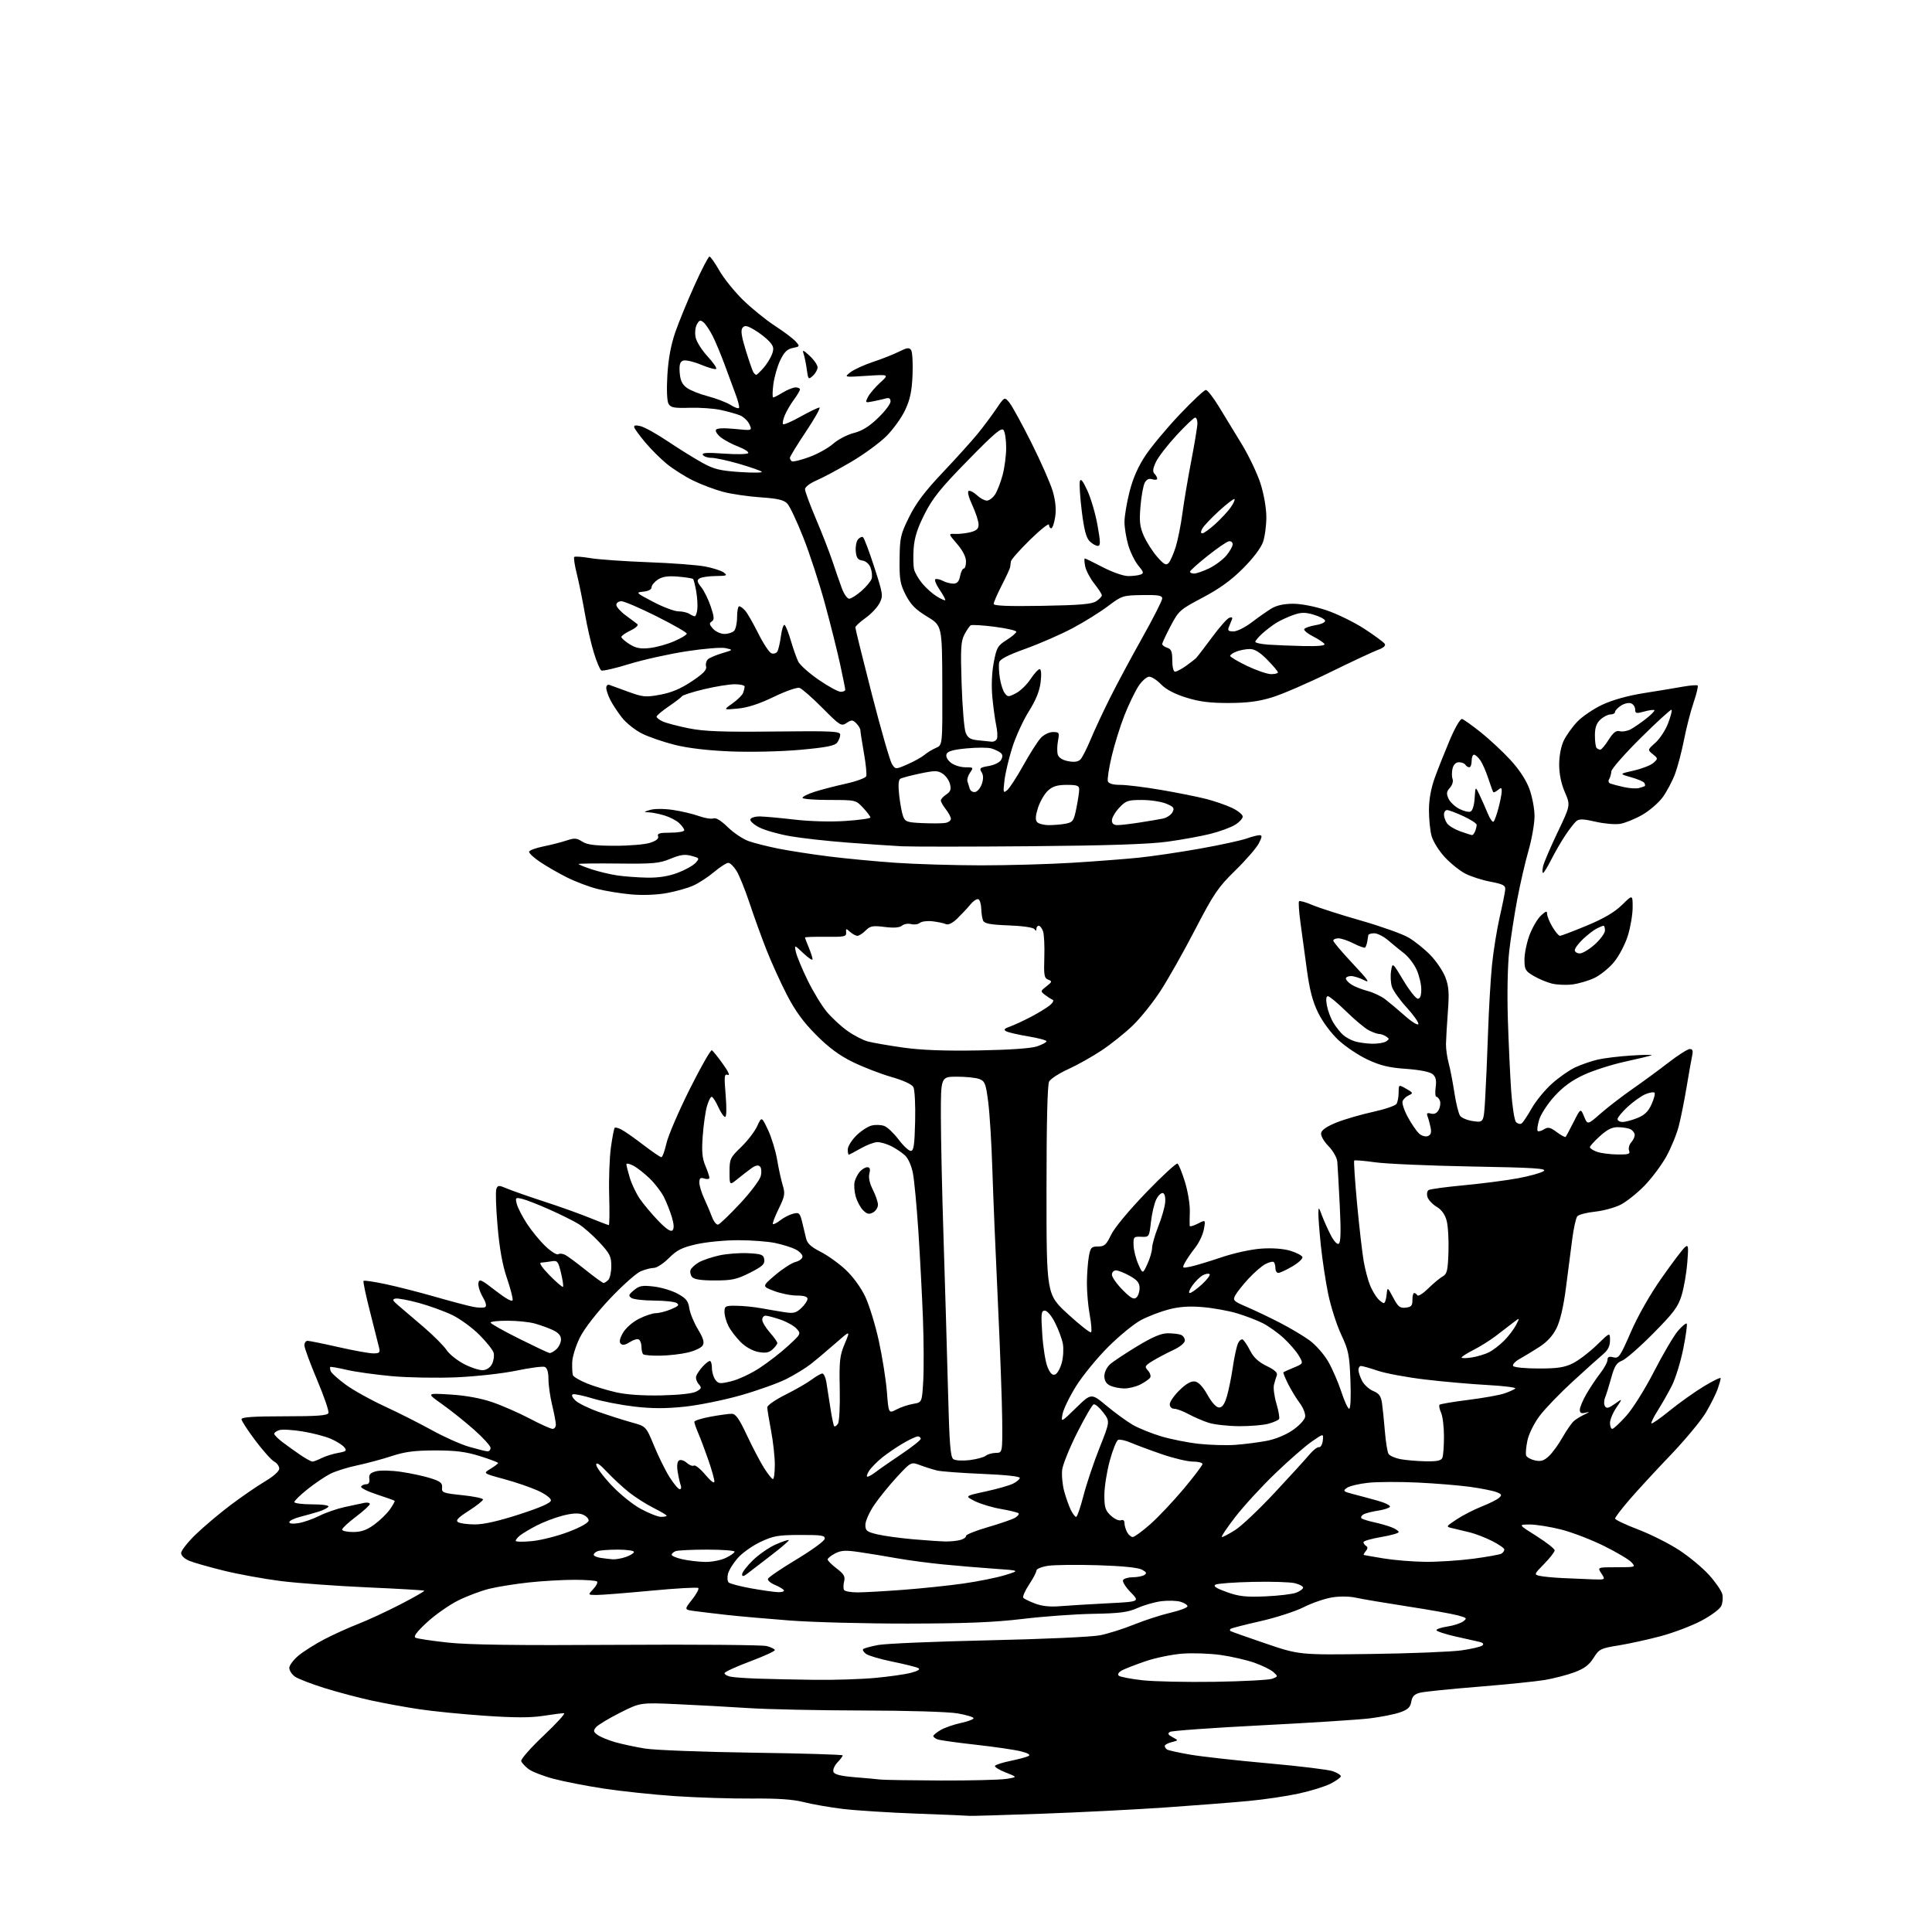 <?xml version="1.0" encoding="UTF-8" standalone="no"?>
<svg 
  version="1.1" 
  xmlns="http://www.w3.org/2000/svg" 
  xmlns:xlink="http://www.w3.org/1999/xlink" 
  xmlns:svg="http://www.w3.org/2000/svg"
  xmlns:rdf="http://www.w3.org/1999/02/22-rdf-syntax-ns#"
  xmlns:cc="http://creativecommons.org/ns#"
  xmlns:dc="http://purl.org/dc/elements/1.1/"
  viewBox="0 0 768 768"
  width="768"
  height="768"
>
<style>svg {background-color: white; }</style>"
<path stroke="none" fill="black" fill-rule="evenodd" d="M385.50,721.83C384.95,721.75 375.50,721.35 364.50,720.95C353.50,720.55 340.23,719.70 335.00,719.07C329.77,718.43 322.81,717.22 319.51,716.37C315.30,715.28 309.19,714.86 298.89,714.95C290.85,715.01 277.12,714.58 268.38,713.99C259.65,713.39 246.88,712.04 240.00,710.99C233.12,709.94 224.16,708.19 220.08,707.11C216.00,706.03 211.53,704.29 210.15,703.26C208.76,702.22 207.43,700.79 207.19,700.07C206.95,699.34 210.97,694.77 216.13,689.90C221.28,685.03 224.91,681.03 224.19,681.02C223.47,681.01 219.75,681.49 215.92,682.08C210.89,682.86 204.44,682.85 192.73,682.04C183.80,681.43 172.05,680.26 166.61,679.44C161.17,678.62 152.62,677.06 147.61,675.97C142.60,674.88 134.22,672.66 129.00,671.03C123.78,669.40 118.49,667.36 117.25,666.48C116.01,665.60 115.00,664.04 115.00,663.02C115.00,661.99 116.67,659.77 118.71,658.08C120.76,656.40 125.37,653.49 128.96,651.62C132.56,649.74 138.65,646.99 142.50,645.49C146.35,643.99 153.89,640.49 159.25,637.72C164.62,634.94 168.85,632.52 168.66,632.33C168.47,632.14 158.25,631.54 145.94,631.00C133.63,630.45 118.15,629.32 111.53,628.48C104.91,627.64 94.78,625.79 89.00,624.37C83.22,622.95 77.04,621.19 75.25,620.45C73.33,619.65 72.00,618.38 72.00,617.35C72.00,616.39 74.59,613.09 77.75,610.02C80.91,606.95 87.10,601.73 91.50,598.40C95.90,595.08 102.09,590.82 105.25,588.94C108.72,586.88 111.00,584.85 111.00,583.80C111.00,582.85 110.10,581.59 109.00,581.00C107.89,580.41 104.52,576.64 101.50,572.62C98.47,568.61 96.00,564.80 96.00,564.16C96.00,563.33 100.77,563.00 113.03,563.00C126.14,563.00 130.18,562.70 130.56,561.69C130.84,560.97 128.80,555.03 126.03,548.48C123.27,541.93 121.00,535.77 121.00,534.79C121.00,533.80 121.57,533.00 122.27,533.00C122.97,533.00 128.48,534.12 134.52,535.49C140.56,536.86 146.79,537.99 148.37,537.99C150.83,538.00 151.16,537.68 150.70,535.75C150.41,534.51 148.80,528.12 147.12,521.55C145.43,514.98 144.26,509.40 144.51,509.16C144.76,508.91 148.68,509.49 153.23,510.45C157.78,511.41 166.71,513.69 173.07,515.52C179.43,517.35 186.26,519.15 188.25,519.52C190.24,519.89 192.33,519.92 192.88,519.57C193.52,519.18 193.13,517.65 191.87,515.51C190.76,513.63 190.00,511.17 190.18,510.05C190.46,508.24 191.21,508.57 197.00,513.07C201.07,516.23 203.60,517.63 203.78,516.81C203.93,516.09 202.90,512.12 201.49,508.00C199.73,502.85 198.57,496.40 197.79,487.42C197.16,480.23 196.95,473.58 197.30,472.65C197.91,471.08 198.23,471.07 201.73,472.54C203.80,473.41 210.38,475.71 216.34,477.65C222.31,479.58 230.41,482.47 234.34,484.08C238.28,485.68 241.72,486.99 242.00,487.00C242.28,487.00 242.35,481.71 242.16,475.25C241.97,468.79 242.28,460.19 242.84,456.15C243.40,452.11 244.08,448.59 244.35,448.32C244.61,448.06 245.88,448.40 247.16,449.09C248.45,449.77 252.34,452.51 255.81,455.17C259.28,457.83 262.47,460.00 262.90,460.00C263.33,460.00 264.23,457.54 264.91,454.53C265.58,451.52 269.74,441.84 274.14,433.02C278.55,424.20 282.53,417.21 282.99,417.49C283.44,417.77 285.42,420.23 287.37,422.96C289.51,425.93 290.29,427.67 289.34,427.30C287.91,426.75 287.82,427.64 288.46,435.34C288.89,440.58 288.81,444.00 288.24,444.00C287.73,444.00 286.49,442.20 285.50,440.00C284.51,437.80 283.34,436.00 282.90,436.00C282.45,436.00 281.61,437.69 281.02,439.75C280.43,441.81 279.67,447.10 279.35,451.50C278.89,457.67 279.12,460.38 280.38,463.37C281.27,465.50 282.00,467.67 282.00,468.19C282.00,468.71 281.10,468.85 280.00,468.50C278.41,468.00 278.00,468.32 278.00,470.07C278.00,471.29 278.86,474.13 279.91,476.39C280.96,478.65 282.37,481.98 283.05,483.80C283.73,485.61 284.82,486.96 285.47,486.80C286.12,486.63 290.04,482.87 294.17,478.44C298.31,474.01 302.01,469.10 302.40,467.54C302.80,465.96 302.67,464.27 302.11,463.71C301.43,463.03 300.34,463.24 298.80,464.33C297.54,465.23 295.04,467.16 293.25,468.61C290.00,471.26 290.00,471.26 290.00,465.84C290.00,460.70 290.24,460.18 294.62,455.96C297.16,453.51 300.03,449.77 301.00,447.65C302.76,443.81 302.76,443.81 305.29,449.15C306.68,452.09 308.32,457.43 308.92,461.00C309.52,464.57 310.53,469.16 311.15,471.20C312.16,474.50 311.99,475.50 309.54,480.51C308.03,483.60 306.99,486.33 307.24,486.58C307.49,486.82 308.81,486.15 310.18,485.08C311.54,484.00 313.83,482.83 315.27,482.47C317.64,481.87 317.96,482.16 318.84,485.66C319.37,487.77 320.08,490.73 320.42,492.24C320.87,494.27 322.37,495.66 326.15,497.58C328.96,499.00 333.47,502.23 336.16,504.75C339.06,507.45 342.23,511.81 343.94,515.41C345.52,518.76 347.96,526.67 349.34,533.00C350.73,539.33 352.17,548.42 352.55,553.22C353.23,561.93 353.23,561.93 356.37,560.29C358.09,559.38 361.07,558.38 363.00,558.06C366.50,557.47 366.50,557.47 367.00,548.99C367.27,544.32 367.22,533.08 366.88,524.00C366.53,514.92 365.72,499.40 365.07,489.50C364.42,479.60 363.45,469.20 362.90,466.39C362.32,463.35 361.02,460.45 359.71,459.25C358.49,458.14 356.06,456.51 354.30,455.62C352.54,454.73 350.06,454.01 348.80,454.01C347.53,454.02 344.54,455.14 342.15,456.51C339.75,457.88 337.62,459.00 337.40,459.00C337.18,459.00 337.00,458.06 337.00,456.90C337.00,455.75 338.50,453.30 340.34,451.46C342.18,449.62 344.94,447.80 346.48,447.42C348.02,447.03 350.30,447.11 351.56,447.61C352.81,448.10 355.35,450.52 357.22,453.00C359.08,455.48 361.25,457.50 362.05,457.50C363.22,457.50 363.55,455.21 363.78,445.74C363.94,439.28 363.62,433.17 363.09,432.16C362.48,431.03 359.16,429.49 354.31,428.10C350.01,426.86 343.12,424.20 339.00,422.18C333.65,419.55 329.47,416.47 324.43,411.40C319.29,406.24 316.10,401.85 312.77,395.40C310.25,390.50 306.59,382.45 304.65,377.50C302.70,372.55 299.69,364.23 297.96,359.00C296.22,353.77 293.91,348.04 292.82,346.25C291.73,344.46 290.24,343.00 289.51,343.00C288.78,343.00 286.23,344.64 283.84,346.65C281.46,348.66 277.70,351.10 275.50,352.07C273.30,353.05 268.57,354.38 265.00,355.02C261.14,355.73 255.46,355.94 251.00,355.55C246.88,355.19 240.80,354.21 237.50,353.37C234.20,352.53 228.80,350.50 225.50,348.85C222.20,347.21 217.36,344.43 214.75,342.68C212.14,340.93 210.15,339.06 210.33,338.53C210.50,337.99 213.09,337.06 216.07,336.45C219.06,335.85 223.16,334.79 225.19,334.12C228.35,333.06 229.26,333.12 231.41,334.53C233.33,335.79 236.38,336.19 244.34,336.21C250.07,336.22 256.42,335.69 258.45,335.02C260.93,334.20 261.96,333.34 261.60,332.40C261.18,331.31 262.26,331.00 266.53,331.00C269.54,331.00 272.00,330.57 272.00,330.04C272.00,329.51 271.09,328.23 269.97,327.19C268.86,326.15 266.22,324.78 264.11,324.15C262.00,323.52 259.20,322.96 257.88,322.91C255.74,322.84 255.80,322.74 258.45,321.95C260.16,321.44 263.95,321.44 267.45,321.95C270.78,322.44 275.42,323.54 277.77,324.38C280.11,325.23 282.74,325.65 283.59,325.33C284.59,324.94 286.65,326.21 289.32,328.82C291.62,331.07 295.35,333.57 297.61,334.36C299.86,335.16 305.26,336.52 309.61,337.38C313.95,338.24 322.90,339.62 329.50,340.45C336.10,341.28 348.02,342.41 356.00,342.97C363.98,343.52 379.27,343.98 390.00,343.99C400.73,343.99 416.93,343.54 426.00,342.98C435.07,342.43 447.00,341.51 452.50,340.96C458.00,340.40 469.01,338.77 476.98,337.35C484.94,335.92 493.21,334.13 495.35,333.38C497.50,332.62 499.88,332.00 500.65,332.00C501.80,332.00 501.75,332.59 500.40,335.25C499.49,337.04 495.29,341.88 491.07,346.00C484.19,352.73 482.55,355.14 475.09,369.50C470.53,378.30 464.32,389.29 461.30,393.92C458.29,398.56 453.31,404.76 450.23,407.71C447.16,410.67 441.61,415.10 437.89,417.57C434.17,420.04 428.20,423.40 424.61,425.02C421.02,426.65 417.61,428.86 417.04,429.93C416.37,431.18 416.00,446.52 416.00,473.22C416.00,514.58 416.00,514.58 424.55,522.40C429.26,526.71 433.38,529.95 433.72,529.61C434.06,529.27 433.82,526.13 433.17,522.63C432.53,519.13 432.03,513.40 432.06,509.88C432.09,506.37 432.44,501.70 432.83,499.50C433.47,495.90 433.84,495.50 436.50,495.50C439.03,495.50 439.77,494.83 441.66,490.87C442.96,488.15 448.70,481.23 455.54,474.12C461.96,467.46 467.61,462.26 468.08,462.55C468.56,462.84 469.88,466.10 471.03,469.79C472.17,473.48 473.04,478.75 472.97,481.50C472.89,484.25 472.87,486.85 472.91,487.28C472.96,487.70 474.41,487.32 476.13,486.43C479.26,484.82 479.26,484.82 478.56,488.66C478.18,490.77 476.62,494.07 475.09,496.00C473.57,497.93 471.76,500.56 471.07,501.85C469.86,504.14 469.91,504.18 473.16,503.53C475.00,503.16 480.51,501.50 485.42,499.84C490.53,498.11 497.36,496.62 501.42,496.34C505.84,496.04 510.16,496.37 512.92,497.20C515.36,497.94 517.52,499.06 517.73,499.70C517.94,500.33 516.14,502.01 513.72,503.42C511.30,504.84 508.80,506.00 508.16,506.00C507.52,506.00 507.00,505.17 507.00,504.17C507.00,503.16 506.72,502.05 506.37,501.71C506.03,501.36 504.54,501.70 503.07,502.46C501.60,503.22 498.56,505.84 496.31,508.28C494.06,510.72 491.70,513.69 491.06,514.89C489.97,516.92 490.28,517.23 495.70,519.56C498.89,520.93 504.75,523.73 508.73,525.78C512.71,527.82 517.99,530.96 520.46,532.74C522.97,534.56 526.28,538.30 527.98,541.24C529.64,544.13 531.99,549.54 533.20,553.25C534.41,556.96 535.81,560.00 536.32,560.00C536.87,560.00 537.07,555.31 536.82,548.71C536.43,538.54 536.06,536.73 533.12,530.46C531.33,526.63 529.02,519.40 527.98,514.39C526.95,509.38 525.63,500.67 525.05,495.03C524.47,489.40 524.03,483.60 524.07,482.14C524.14,479.71 524.24,479.78 525.45,483.05C526.17,485.01 527.73,488.51 528.92,490.84C530.21,493.37 531.52,494.80 532.19,494.38C532.97,493.90 533.09,489.44 532.57,479.10C532.17,471.07 531.73,463.25 531.59,461.73C531.46,460.20 529.88,457.43 528.08,455.58C526.16,453.60 524.96,451.44 525.17,450.36C525.40,449.16 527.61,447.67 531.36,446.18C534.57,444.91 541.05,443.03 545.75,442.00C550.45,440.97 554.68,439.54 555.13,438.82C555.59,438.09 555.98,436.06 555.98,434.30C556.00,431.09 556.00,431.09 558.99,432.80C561.75,434.37 561.83,434.57 560.05,435.38C558.99,435.86 557.86,436.92 557.55,437.73C557.24,438.54 558.18,441.40 559.64,444.08C561.10,446.76 563.11,449.70 564.11,450.60C565.13,451.53 566.65,451.96 567.58,451.61C568.78,451.15 569.09,450.21 568.69,448.23C568.39,446.73 567.85,444.75 567.49,443.82C566.99,442.52 567.28,442.26 568.84,442.67C570.17,443.02 571.19,442.52 571.91,441.17C572.51,440.05 572.72,438.44 572.39,437.57C572.06,436.71 571.43,436.00 570.99,436.00C570.55,436.00 570.42,434.29 570.70,432.21C571.08,429.38 570.76,428.05 569.46,426.97C568.39,426.08 564.31,425.27 558.95,424.89C552.12,424.41 548.73,423.59 543.62,421.20C540.01,419.51 534.79,416.01 532.02,413.42C529.11,410.70 525.72,406.13 523.99,402.61C521.80,398.15 520.59,393.53 519.50,385.50C518.69,379.45 517.53,370.97 516.94,366.65C516.35,362.33 516.11,358.56 516.40,358.26C516.70,357.97 519.09,358.64 521.72,359.77C524.35,360.89 533.02,363.67 540.98,365.94C548.94,368.22 557.46,371.25 559.91,372.69C562.36,374.12 566.27,377.26 568.60,379.66C570.94,382.06 573.61,386.03 574.55,388.48C575.93,392.10 576.12,394.67 575.55,402.22C575.17,407.32 574.83,413.07 574.80,415.00C574.77,416.93 575.24,420.30 575.84,422.50C576.45,424.70 577.47,429.99 578.12,434.25C578.76,438.52 579.80,442.71 580.43,443.57C581.06,444.43 583.42,445.38 585.68,445.68C589.80,446.24 589.80,446.24 590.37,436.87C590.68,431.72 591.20,419.85 591.52,410.50C591.83,401.15 592.55,389.00 593.10,383.50C593.66,378.00 595.03,369.45 596.16,364.50C597.29,359.55 598.28,354.63 598.36,353.57C598.48,351.97 597.46,351.44 592.50,350.50C589.20,349.88 584.68,348.42 582.46,347.27C580.23,346.11 576.55,343.15 574.28,340.69C572.01,338.23 569.67,334.47 569.08,332.35C568.49,330.23 568.02,325.57 568.03,322.00C568.04,317.72 568.86,313.28 570.41,309.00C571.71,305.43 574.40,298.68 576.38,294.00C578.42,289.20 580.51,285.64 581.18,285.81C581.84,285.98 585.17,288.35 588.58,291.06C591.99,293.78 597.27,298.69 600.31,301.97C603.83,305.77 606.59,309.95 607.92,313.50C609.07,316.60 610.00,321.45 610.00,324.43C610.00,327.37 608.92,333.54 607.60,338.14C606.28,342.74 604.27,351.45 603.13,357.50C601.99,363.55 600.56,372.77 599.95,378.00C599.31,383.53 599.08,394.81 599.39,405.00C599.69,414.62 600.29,427.54 600.72,433.70C601.15,439.87 602.02,445.43 602.66,446.07C603.30,446.70 604.27,446.95 604.82,446.61C605.36,446.28 607.16,443.60 608.82,440.67C610.47,437.74 614.10,433.30 616.88,430.80C619.66,428.30 623.87,425.36 626.22,424.27C628.57,423.19 632.52,421.82 635.00,421.23C637.48,420.64 643.55,419.90 648.50,419.59C653.45,419.27 657.05,419.22 656.50,419.48C655.95,419.73 651.23,420.88 646.00,422.02C640.77,423.16 633.44,425.50 629.69,427.22C624.93,429.41 621.40,431.97 617.96,435.73C615.26,438.69 612.51,442.89 611.86,445.06C611.21,447.23 610.93,449.27 611.24,449.58C611.55,449.89 612.68,449.59 613.75,448.93C615.38,447.91 616.20,448.09 618.83,450.03C620.56,451.31 622.15,452.16 622.37,451.93C622.58,451.69 624.01,449.02 625.54,446.00C628.32,440.50 628.32,440.50 629.70,443.84C631.08,447.19 631.08,447.19 636.29,442.62C639.16,440.11 644.88,435.71 649.00,432.84C653.12,429.97 659.58,425.23 663.35,422.31C667.12,419.39 670.89,417.00 671.72,417.00C672.85,417.00 673.08,417.70 672.64,419.75C672.32,421.26 671.34,426.77 670.47,432.00C669.61,437.23 668.21,444.20 667.37,447.50C666.54,450.80 664.28,456.32 662.37,459.76C660.45,463.21 656.53,468.44 653.66,471.38C650.78,474.33 646.53,477.71 644.22,478.89C641.91,480.06 637.32,481.31 634.02,481.66C630.71,482.00 627.56,482.83 627.00,483.50C626.45,484.17 625.54,488.27 624.98,492.61C624.43,496.95 623.30,505.66 622.48,511.97C621.53,519.35 620.19,525.06 618.75,527.97C617.25,530.99 614.94,533.50 611.81,535.50C609.24,537.15 605.72,539.28 604.00,540.24C602.28,541.20 601.15,542.44 601.49,542.99C601.84,543.55 606.30,544.00 611.60,544.00C619.23,544.00 621.90,543.59 625.29,541.90C627.61,540.74 631.86,537.49 634.75,534.68C640.00,529.57 640.00,529.57 640.00,532.79C640.00,535.06 639.21,536.68 637.33,538.26C635.86,539.49 630.44,544.35 625.30,549.07C620.15,553.78 614.19,559.96 612.05,562.81C609.81,565.79 607.75,569.95 607.17,572.64C606.63,575.20 606.40,577.88 606.67,578.59C606.94,579.30 608.52,580.17 610.17,580.54C612.51,581.05 613.72,580.68 615.69,578.85C617.09,577.56 619.55,574.17 621.16,571.33C622.78,568.49 624.82,565.56 625.70,564.83C626.57,564.10 628.46,562.94 629.90,562.26C632.02,561.25 632.09,561.12 630.25,561.58C628.57,561.99 628.00,561.70 628.00,560.41C628.00,559.45 629.19,556.61 630.65,554.09C632.12,551.56 634.59,547.86 636.15,545.86C637.72,543.85 639.00,541.48 639.00,540.59C639.00,539.38 639.61,539.11 641.34,539.55C643.49,540.09 644.03,539.30 648.29,529.50C651.09,523.05 655.92,514.58 660.57,507.96C664.78,501.96 668.93,496.48 669.78,495.78C671.15,494.64 671.26,495.31 670.72,502.00C670.39,506.12 669.38,511.93 668.47,514.91C667.08,519.48 665.34,521.82 657.15,530.09C651.83,535.47 646.26,540.33 644.78,540.89C642.61,541.72 641.77,543.05 640.49,547.71C639.61,550.89 638.51,554.44 638.04,555.59C637.57,556.74 637.55,558.27 637.99,558.98C638.62,560.00 639.48,559.79 641.93,558.05C645.06,555.82 645.06,555.82 642.53,559.55C641.14,561.60 640.00,564.34 640.00,565.64C640.00,566.94 640.41,568.00 640.91,568.00C641.41,568.00 643.90,565.68 646.45,562.84C649.06,559.94 653.91,552.20 657.56,545.09C661.12,538.17 665.37,530.95 667.00,529.06C668.63,527.17 670.20,525.86 670.49,526.16C670.78,526.45 670.17,530.96 669.12,536.17C668.07,541.39 666.04,547.96 664.61,550.79C663.18,553.61 660.66,558.04 659.02,560.64C657.37,563.23 656.23,565.56 656.48,565.82C656.73,566.07 659.99,563.79 663.72,560.76C667.45,557.72 673.54,553.39 677.25,551.13C680.96,548.87 684.00,547.40 684.00,547.86C684.00,548.32 683.47,550.23 682.82,552.10C682.17,553.97 680.08,558.15 678.19,561.39C676.29,564.63 669.95,572.28 664.10,578.39C658.25,584.50 650.88,592.49 647.73,596.15C644.58,599.81 642.01,603.19 642.02,603.65C642.03,604.12 646.15,606.08 651.18,608.00C656.21,609.92 663.58,613.63 667.56,616.24C671.54,618.85 676.87,623.29 679.41,626.11C681.95,628.93 684.30,632.35 684.64,633.69C684.98,635.04 684.79,637.16 684.23,638.40C683.66,639.65 680.11,642.27 676.24,644.31C672.41,646.32 665.16,649.07 660.14,650.41C655.12,651.75 647.60,653.40 643.42,654.08C636.26,655.23 635.70,655.51 633.46,659.06C631.68,661.88 629.75,663.32 625.79,664.78C622.88,665.86 617.58,667.23 614.00,667.83C610.42,668.42 598.50,669.63 587.50,670.52C576.50,671.40 566.15,672.46 564.50,672.88C562.24,673.44 561.38,674.33 561.00,676.46C560.61,678.70 559.65,679.60 556.50,680.70C554.30,681.47 548.90,682.54 544.50,683.08C540.10,683.62 520.73,684.86 501.46,685.84C482.19,686.82 465.81,688.00 465.07,688.45C464.05,689.09 464.29,689.58 466.11,690.56C468.50,691.84 468.50,691.84 465.75,692.53C464.24,692.91 463.00,693.59 463.00,694.05C463.00,694.51 463.44,695.15 463.98,695.49C464.52,695.82 468.68,696.73 473.23,697.51C477.78,698.29 491.63,699.83 504.02,700.94C516.40,702.04 527.99,703.45 529.77,704.07C531.55,704.69 533.00,705.59 533.00,706.08C533.00,706.56 531.16,707.90 528.92,709.04C526.67,710.19 520.93,711.96 516.17,712.99C511.40,714.02 502.55,715.33 496.50,715.90C490.45,716.48 475.60,717.64 463.50,718.48C451.40,719.32 429.12,720.45 414.00,720.99C398.88,721.53 386.05,721.91 385.50,721.83zM374.00,707.78C385.82,707.82 397.52,707.53 400.00,707.14C404.50,706.44 404.50,706.44 399.77,704.59C397.17,703.57 395.26,702.38 395.54,701.94C395.81,701.50 398.61,700.61 401.77,699.96C404.92,699.31 408.11,698.45 408.86,698.04C409.75,697.55 408.67,696.90 405.77,696.17C403.31,695.55 395.23,694.38 387.81,693.55C380.38,692.73 373.56,691.77 372.65,691.42C371.74,691.07 371.00,690.48 371.00,690.11C371.00,689.74 372.30,688.67 373.88,687.73C375.46,686.80 379.06,685.54 381.88,684.93C384.70,684.33 387.00,683.47 387.00,683.02C387.00,682.57 384.15,681.71 380.67,681.10C377.01,680.47 361.08,679.98 342.92,679.95C325.64,679.92 305.20,679.49 297.50,678.99C289.80,678.49 276.98,677.79 269.00,677.43C254.50,676.78 254.50,676.78 246.37,680.89C241.90,683.15 237.64,685.73 236.91,686.61C235.78,687.98 235.87,688.43 237.54,689.65C238.62,690.44 241.75,691.74 244.50,692.53C247.25,693.32 252.65,694.47 256.50,695.09C260.35,695.70 279.59,696.44 299.25,696.72C318.91,696.99 335.00,697.48 335.00,697.80C335.00,698.11 334.04,699.39 332.87,700.63C331.70,701.88 331.00,703.55 331.31,704.36C331.70,705.38 334.20,706.01 339.68,706.46C343.98,706.81 348.62,707.23 350.00,707.40C351.38,707.56 362.18,707.73 374.00,707.78zM483.00,668.54C494.27,668.36 504.54,667.81 505.81,667.31C508.07,666.43 508.08,666.38 506.20,664.68C505.15,663.73 501.74,662.06 498.64,660.96C495.53,659.87 489.50,658.48 485.24,657.88C480.98,657.28 474.12,657.04 470.00,657.35C465.88,657.67 459.29,659.02 455.38,660.36C451.46,661.70 447.25,663.33 446.02,663.99C444.71,664.69 444.16,665.56 444.68,666.08C445.17,666.57 449.38,667.39 454.03,667.92C458.69,668.44 471.73,668.72 483.00,668.54zM324.00,667.76C331.43,667.86 342.10,667.52 347.73,667.01C353.36,666.50 359.86,665.58 362.19,664.95C365.10,664.16 365.96,663.58 364.96,663.06C364.16,662.65 359.57,661.51 354.77,660.53C349.97,659.56 345.25,658.17 344.28,657.46C343.30,656.75 342.78,655.88 343.13,655.54C343.47,655.20 346.17,654.46 349.12,653.91C352.08,653.35 371.82,652.52 393.00,652.05C414.82,651.58 434.03,650.70 437.34,650.04C440.56,649.39 446.63,647.47 450.84,645.76C455.06,644.06 461.56,641.95 465.31,641.08C469.05,640.21 472.08,639.05 472.04,638.50C472.00,637.95 470.73,637.14 469.23,636.71C467.73,636.28 464.36,636.18 461.75,636.49C459.14,636.81 454.87,638.02 452.25,639.18C448.34,640.92 445.22,641.33 434.50,641.52C427.35,641.64 414.75,642.56 406.50,643.55C395.21,644.91 383.96,645.36 361.00,645.40C344.23,645.42 323.07,644.87 314.00,644.18C304.93,643.49 293.68,642.49 289.00,641.97C284.32,641.44 278.57,640.76 276.22,640.44C271.94,639.87 271.94,639.87 275.09,635.89C276.82,633.70 277.95,631.62 277.59,631.26C277.23,630.90 268.74,631.38 258.72,632.33C248.70,633.28 238.96,634.04 237.08,634.03C233.65,634.00 233.65,634.00 235.83,631.68C237.04,630.40 237.71,629.05 237.34,628.68C236.97,628.30 232.90,628.00 228.29,628.00C223.69,628.00 215.55,628.47 210.21,629.05C204.87,629.62 197.80,630.75 194.50,631.56C191.20,632.37 185.59,634.48 182.04,636.26C178.49,638.04 172.95,641.94 169.72,644.92C165.64,648.70 164.26,650.55 165.18,651.02C165.91,651.40 171.73,652.27 178.11,652.96C186.44,653.85 205.53,654.11 245.61,653.85C276.35,653.66 302.96,653.87 304.75,654.33C306.54,654.79 308.00,655.52 308.00,655.95C308.00,656.39 303.50,658.44 298.00,660.50C292.50,662.56 288.00,664.64 288.00,665.11C288.00,665.58 289.01,666.20 290.25,666.48C291.49,666.77 296.55,667.13 301.50,667.29C306.45,667.46 316.57,667.67 324.00,667.76zM545.00,657.48C560.67,657.27 576.85,656.62 580.95,656.05C585.04,655.47 588.82,654.58 589.34,654.06C589.94,653.46 589.40,652.93 587.89,652.62C586.58,652.35 582.24,651.37 578.25,650.45C574.26,649.54 571.00,648.43 571.00,648.01C571.00,647.58 572.96,646.93 575.36,646.57C577.77,646.21 580.57,645.31 581.59,644.56C583.31,643.30 583.14,643.11 579.42,642.11C577.20,641.52 568.17,639.91 559.35,638.55C550.54,637.19 541.39,635.65 539.02,635.12C536.46,634.54 532.61,634.49 529.47,635.00C526.58,635.47 521.52,637.22 518.21,638.89C514.90,640.56 507.13,643.07 500.92,644.47C494.72,645.87 489.43,647.24 489.16,647.51C488.89,647.78 488.85,648.16 489.08,648.34C489.31,648.53 495.57,650.76 503.00,653.28C516.50,657.87 516.50,657.87 545.00,657.48zM421.50,638.48C424.80,638.21 433.26,637.70 440.30,637.34C453.11,636.69 453.11,636.69 449.44,632.94C447.42,630.87 446.07,628.69 446.44,628.09C446.81,627.49 448.55,626.99 450.31,626.98C452.06,626.98 454.12,626.57 454.89,626.09C455.98,625.40 455.77,624.95 453.89,623.94C452.38,623.13 445.89,622.49 436.36,622.20C428.04,621.95 419.15,622.05 416.61,622.43C414.08,622.81 412.00,623.66 412.00,624.31C411.99,624.97 410.66,627.51 409.02,629.98C407.39,632.44 406.39,634.79 406.80,635.20C407.21,635.61 409.34,636.63 411.52,637.46C414.19,638.48 417.47,638.82 421.50,638.48zM503.00,634.58C508.23,634.36 513.74,633.70 515.25,633.12C516.76,632.53 518.00,631.62 518.00,631.10C518.00,630.58 516.54,629.79 514.75,629.35C512.96,628.90 505.46,628.66 498.07,628.82C490.68,628.98 483.98,629.47 483.18,629.92C482.14,630.50 483.41,631.35 487.61,632.86C492.48,634.61 495.15,634.91 503.00,634.58zM309.31,632.91C310.85,632.96 311.88,632.61 311.58,632.13C311.28,631.65 309.67,630.69 307.98,629.99C306.30,629.30 305.08,628.23 305.27,627.61C305.46,627.00 310.54,623.54 316.56,619.93C322.58,616.31 327.64,612.64 327.81,611.75C328.08,610.37 326.76,610.15 318.10,610.17C309.29,610.19 307.40,610.53 302.29,612.94C299.09,614.45 295.03,617.34 293.26,619.36C291.48,621.38 289.74,624.19 289.39,625.59C289.03,627.00 289.15,628.55 289.64,629.04C290.14,629.54 294.13,630.59 298.52,631.38C302.91,632.17 307.76,632.86 309.31,632.91zM340.86,633.00C343.47,633.00 351.65,632.54 359.05,631.98C366.45,631.42 377.23,630.29 383.00,629.47C388.77,628.65 396.20,627.15 399.50,626.14C405.50,624.30 405.50,624.30 395.50,623.61C390.00,623.23 380.77,622.46 375.00,621.89C369.23,621.33 360.90,620.22 356.50,619.43C352.10,618.64 345.44,617.55 341.71,617.00C336.13,616.17 334.38,616.27 331.96,617.52C330.33,618.36 329.00,619.44 329.00,619.91C329.00,620.38 330.61,621.99 332.58,623.49C335.48,625.71 336.05,626.68 335.55,628.66C335.21,630.00 335.20,631.52 335.53,632.05C335.85,632.57 338.25,633.00 340.86,633.00zM632.87,627.81C638.23,628.00 638.23,628.00 636.59,625.50C634.95,623.00 634.95,623.00 642.63,623.00C650.21,623.00 650.29,622.97 648.53,621.03C647.55,619.95 642.64,617.03 637.62,614.55C632.61,612.06 624.94,609.12 620.59,608.01C616.24,606.91 610.61,606.01 608.09,606.01C603.50,606.03 603.50,606.03 610.75,610.59C614.74,613.11 618.00,615.67 618.00,616.29C618.00,616.91 616.13,619.33 613.85,621.65C609.76,625.82 609.74,625.89 612.10,626.44C613.42,626.74 617.42,627.13 621.00,627.30C624.58,627.47 629.91,627.70 632.87,627.81zM297.35,625.33C295.58,626.72 295.00,626.83 295.00,625.79C295.00,625.04 296.91,622.54 299.25,620.26C301.59,617.97 305.67,615.14 308.33,613.96C310.99,612.79 313.34,612.01 313.55,612.22C313.76,612.43 310.73,615.05 306.82,618.05C302.90,621.05 298.64,624.33 297.35,625.33zM280.22,620.89C282.81,620.95 286.52,620.24 288.47,619.31C290.41,618.39 292.00,617.26 292.00,616.81C292.00,616.37 287.09,616.00 281.08,616.00C275.08,616.00 269.45,616.27 268.58,616.61C267.71,616.94 267.00,617.59 267.00,618.05C267.00,618.51 268.91,619.31 271.25,619.83C273.59,620.36 277.62,620.83 280.22,620.89zM566.50,620.85C571.45,620.91 580.05,620.35 585.62,619.62C591.18,618.88 596.25,617.97 596.87,617.58C597.49,617.20 598.00,616.47 598.00,615.96C598.00,615.45 595.85,613.95 593.23,612.62C590.61,611.29 586.67,609.75 584.48,609.20C582.29,608.65 579.19,607.90 577.58,607.54C574.66,606.88 574.66,606.88 579.06,603.96C581.48,602.36 585.95,600.07 588.98,598.87C592.02,597.68 595.14,596.11 595.92,595.39C597.14,594.28 596.97,593.94 594.79,593.11C593.39,592.58 588.72,591.65 584.42,591.05C580.13,590.46 570.74,589.68 563.55,589.34C556.37,589.00 547.50,589.03 543.84,589.43C540.19,589.82 536.37,590.74 535.37,591.47C533.72,592.68 533.96,592.91 538.03,593.96C540.49,594.59 544.88,595.78 547.79,596.59C550.69,597.41 552.82,598.48 552.51,598.98C552.20,599.48 550.01,600.18 547.64,600.53C545.27,600.89 542.71,601.56 541.94,602.03C541.18,602.51 540.85,603.18 541.20,603.53C541.55,603.89 543.79,604.60 546.17,605.11C548.55,605.63 551.74,606.54 553.25,607.15C554.76,607.75 556.00,608.60 556.00,609.03C556.00,609.46 552.85,610.35 549.00,611.00C545.15,611.65 542.00,612.56 542.00,613.03C542.00,613.50 542.47,614.17 543.05,614.53C543.77,614.97 543.73,615.62 542.93,616.59C542.28,617.37 541.92,618.06 542.13,618.13C542.33,618.20 545.88,618.82 550.00,619.50C554.12,620.18 561.55,620.79 566.50,620.85zM243.60,619.85C244.76,619.93 247.12,619.51 248.85,618.90C250.58,618.30 252.00,617.40 252.00,616.90C252.00,616.41 249.11,616.00 245.58,616.00C242.05,616.00 238.45,616.27 237.58,616.61C236.71,616.94 236.00,617.59 236.00,618.04C236.00,618.50 237.24,619.05 238.75,619.28C240.26,619.51 242.45,619.77 243.60,619.85zM211.64,612.60C215.30,612.22 221.82,610.55 226.14,608.88C230.95,607.03 234.00,605.29 234.00,604.40C234.00,603.60 232.90,602.53 231.55,602.02C229.87,601.38 227.33,601.54 223.53,602.53C220.47,603.33 215.84,605.10 213.23,606.47C210.63,607.83 207.71,609.57 206.75,610.34C205.79,611.10 205.00,612.07 205.00,612.50C205.00,612.93 207.99,612.97 211.64,612.60zM376.00,612.76C377.93,612.78 380.54,612.51 381.81,612.15C383.08,611.79 384.07,611.08 384.01,610.56C383.94,610.04 387.87,608.46 392.72,607.06C397.57,605.65 402.43,603.97 403.52,603.33C404.60,602.68 405.21,601.88 404.88,601.55C404.55,601.22 401.41,600.45 397.89,599.84C394.38,599.24 389.70,597.82 387.50,596.71C383.50,594.68 383.50,594.68 391.76,592.89C396.30,591.91 401.20,590.52 402.65,589.80C404.09,589.09 405.33,588.05 405.39,587.50C405.46,586.90 399.55,586.26 390.50,585.89C382.25,585.55 374.15,584.95 372.50,584.55C370.85,584.15 367.85,583.21 365.82,582.45C362.15,581.07 362.15,581.07 356.53,587.14C353.44,590.48 349.36,595.52 347.46,598.34C345.56,601.16 344.00,604.67 344.00,606.14C344.00,608.49 344.55,608.93 348.75,609.93C351.36,610.55 357.77,611.43 363.00,611.89C368.23,612.35 374.07,612.74 376.00,612.76zM450.29,610.99C450.95,610.98 454.07,608.71 457.21,605.94C460.35,603.17 466.32,596.86 470.46,591.92C474.61,586.98 478.00,582.50 478.00,581.97C478.00,581.43 476.28,581.00 474.19,581.00C472.09,581.00 466.58,579.70 461.94,578.10C457.30,576.51 451.76,574.45 449.63,573.54C447.51,572.62 445.20,572.09 444.51,572.36C443.83,572.62 442.30,576.39 441.13,580.74C439.96,585.08 439.00,591.21 439.00,594.37C439.00,599.24 439.39,600.45 441.58,602.49C443.00,603.80 444.80,604.63 445.58,604.33C446.46,603.99 447.00,604.42 447.00,605.46C447.00,606.38 447.47,608.00 448.04,609.07C448.60,610.13 449.62,610.99 450.29,610.99zM485.74,611.00C486.22,611.00 488.61,609.73 491.05,608.18C493.50,606.63 500.51,599.99 506.64,593.43C512.77,586.87 518.99,580.05 520.46,578.27C521.93,576.50 523.67,575.15 524.32,575.27C524.97,575.40 525.65,574.22 525.83,572.65C526.15,569.80 526.15,569.80 521.49,573.01C518.92,574.77 512.42,580.45 507.03,585.62C501.64,590.79 494.45,598.62 491.05,603.01C487.65,607.40 485.26,611.00 485.74,611.00zM140.35,609.00C143.57,609.00 145.75,608.24 148.72,606.09C150.93,604.49 153.75,601.76 154.98,600.03C156.21,598.30 157.06,596.75 156.86,596.58C156.66,596.41 153.46,595.27 149.74,594.05C146.03,592.83 143.24,591.42 143.55,590.92C143.86,590.41 144.79,590.00 145.62,590.00C146.59,590.00 147.02,589.23 146.81,587.83C146.57,586.16 147.18,585.48 149.48,584.86C151.12,584.41 155.59,584.51 159.48,585.09C163.34,585.66 168.63,586.80 171.23,587.63C175.10,588.87 175.91,589.54 175.73,591.32C175.52,593.34 176.10,593.56 183.75,594.35C188.29,594.82 192.00,595.59 192.00,596.07C192.00,596.55 189.45,598.57 186.34,600.56C182.04,603.31 181.02,604.40 182.09,605.08C182.86,605.57 185.88,605.98 188.79,605.98C192.30,605.99 198.29,604.63 206.54,601.95C215.16,599.14 219.00,597.43 219.00,596.39C219.00,595.55 216.70,593.85 213.75,592.52C210.86,591.22 204.79,589.14 200.25,587.92C191.99,585.68 191.99,585.68 195.00,583.86C196.65,582.85 198.00,581.82 198.00,581.56C198.00,581.30 194.74,580.07 190.75,578.82C185.15,577.08 181.11,576.57 173.00,576.57C164.85,576.58 160.99,577.08 155.75,578.80C152.03,580.03 145.83,581.69 141.97,582.51C138.11,583.32 133.28,584.84 131.23,585.89C129.18,586.94 125.14,589.68 122.25,591.98C119.36,594.29 117.00,596.58 117.00,597.09C117.00,597.59 120.18,598.00 124.06,598.00C128.14,598.00 130.88,598.39 130.55,598.93C130.23,599.44 128.52,600.31 126.74,600.87C124.96,601.43 121.59,602.38 119.25,602.98C116.91,603.58 115.00,604.53 115.00,605.08C115.00,605.70 116.47,605.84 118.75,605.45C120.81,605.09 124.53,603.79 127.00,602.54C129.47,601.30 133.97,599.74 137.00,599.08C140.03,598.43 143.51,597.68 144.75,597.42C145.99,597.17 147.00,597.37 147.00,597.86C147.00,598.36 144.53,600.63 141.50,602.91C138.47,605.20 136.00,607.50 136.00,608.03C136.00,608.56 137.96,609.00 140.35,609.00zM262.75,602.97C263.99,602.99 265.00,602.78 265.00,602.52C265.00,602.25 262.64,600.85 259.75,599.40C256.86,597.95 252.47,595.15 250.00,593.18C247.53,591.22 243.59,587.57 241.25,585.07C238.38,582.01 237.00,581.09 237.00,582.24C237.00,583.17 239.68,586.79 242.96,590.29C246.25,593.82 251.50,598.06 254.71,599.80C257.89,601.53 261.51,602.96 262.75,602.97zM427.78,603.00C428.19,603.00 429.51,599.17 430.71,594.50C431.92,589.82 434.79,581.28 437.09,575.52C441.26,565.03 441.26,565.03 438.54,561.46C437.04,559.50 435.34,558.05 434.75,558.25C434.16,558.45 431.23,563.49 428.23,569.45C425.22,575.42 422.54,582.03 422.25,584.15C421.97,586.26 422.32,590.13 423.02,592.75C423.73,595.36 424.93,598.74 425.68,600.25C426.43,601.76 427.38,603.00 427.78,603.00zM270.21,592.00C270.76,592.00 270.94,591.29 270.60,590.41C270.27,589.54 269.72,587.12 269.39,585.04C269.00,582.62 269.21,580.99 269.96,580.53C270.60,580.13 271.97,580.57 273.00,581.50C274.03,582.43 275.31,582.92 275.85,582.59C276.39,582.26 278.43,583.90 280.39,586.24C282.54,588.80 283.97,589.87 283.98,588.93C283.99,588.06 282.92,584.23 281.60,580.43C280.28,576.62 278.48,571.83 277.60,569.78C276.72,567.74 276.00,565.68 276.00,565.20C276.00,564.73 278.86,563.82 282.37,563.17C285.87,562.53 289.67,562.00 290.82,562.00C292.46,562.00 293.76,563.83 296.92,570.57C299.13,575.29 302.19,581.12 303.72,583.54C305.25,585.95 306.84,587.94 307.25,587.96C307.66,587.98 308.00,585.41 308.00,582.25C308.00,579.09 307.32,572.97 306.50,568.66C305.67,564.35 305.00,560.19 305.00,559.42C305.00,558.65 308.26,556.40 312.25,554.40C316.24,552.41 320.93,549.71 322.68,548.39C324.43,547.08 326.33,546.00 326.89,546.00C327.45,546.00 328.16,547.46 328.46,549.25C328.76,551.04 329.48,555.64 330.06,559.47C330.64,563.31 331.33,566.67 331.61,566.94C331.88,567.22 332.55,566.78 333.09,565.97C333.65,565.14 333.96,559.02 333.81,552.00C333.58,540.91 333.80,538.89 335.81,534.12C338.07,528.74 338.07,528.74 331.95,534.12C328.58,537.08 324.17,540.78 322.16,542.34C320.15,543.90 315.89,546.50 312.71,548.12C309.53,549.74 301.44,552.65 294.75,554.57C288.06,556.50 277.91,558.57 272.21,559.17C264.61,559.97 259.24,559.96 252.17,559.14C246.85,558.52 239.44,557.08 235.69,555.94C231.95,554.80 228.38,554.04 227.76,554.25C227.06,554.48 227.41,555.41 228.65,556.65C229.77,557.77 234.01,559.85 238.09,561.29C242.17,562.72 248.05,564.59 251.16,565.45C256.81,567.00 256.81,567.00 260.01,574.75C261.76,579.01 264.55,584.64 266.20,587.25C267.86,589.86 269.66,592.00 270.21,592.00zM344.84,587.00C345.33,587.00 346.80,586.16 348.12,585.14C349.43,584.12 353.99,580.94 358.25,578.09C362.51,575.23 366.00,572.47 366.00,571.95C366.00,571.43 365.48,571.00 364.84,571.00C364.20,571.00 361.61,572.20 359.09,573.67C356.56,575.14 352.82,577.69 350.76,579.33C348.71,580.97 346.33,583.37 345.49,584.66C344.64,585.95 344.35,587.00 344.84,587.00zM124.19,581.00C124.69,581.00 126.31,580.39 127.80,579.63C129.28,578.88 132.22,577.96 134.32,577.57C137.69,576.97 137.99,576.69 136.82,575.28C136.10,574.40 133.70,572.89 131.50,571.94C129.30,570.98 124.26,569.67 120.30,569.02C116.34,568.37 112.17,568.13 111.05,568.49C109.92,568.84 109.00,569.50 109.00,569.95C109.00,570.40 110.46,571.88 112.25,573.24C114.04,574.61 117.26,576.91 119.39,578.36C121.53,579.81 123.69,581.00 124.19,581.00zM385.50,580.41C388.25,580.06 391.11,579.29 391.85,578.69C392.59,578.09 394.39,577.57 395.85,577.55C398.50,577.50 398.50,577.50 398.39,564.50C398.33,557.35 397.55,536.20 396.67,517.50C395.78,498.80 394.80,475.18 394.48,465.00C394.17,454.82 393.43,442.76 392.84,438.18C391.89,430.74 391.52,429.77 389.32,428.93C387.97,428.42 383.97,428.00 380.43,428.00C374.00,428.00 374.00,428.00 374.01,443.75C374.02,452.41 374.49,474.12 375.07,492.00C375.64,509.88 376.43,536.78 376.82,551.80C377.40,574.29 377.79,579.26 379.01,580.06C379.83,580.60 382.75,580.75 385.50,580.41zM566.64,580.89C571.40,580.97 572.92,580.64 573.39,579.42C573.73,578.55 574.00,574.74 574.00,570.97C574.00,567.19 573.48,562.95 572.84,561.54C572.20,560.14 571.94,558.73 572.25,558.41C572.57,558.10 577.71,557.22 583.67,556.48C589.62,555.73 596.08,554.58 598.00,553.92C599.92,553.26 601.88,552.39 602.35,551.97C602.81,551.55 597.86,550.92 591.35,550.57C584.83,550.22 573.65,549.23 566.50,548.38C559.35,547.53 550.93,545.97 547.78,544.92C544.64,543.86 541.60,543.00 541.03,543.00C540.46,543.00 540.00,543.70 540.00,544.55C540.00,545.40 540.65,547.36 541.45,548.91C542.25,550.45 544.24,552.27 545.88,552.95C548.22,553.92 548.97,554.96 549.38,557.84C549.67,559.85 550.18,564.90 550.52,569.05C550.86,573.20 551.51,577.20 551.96,577.94C552.42,578.68 554.53,579.62 556.65,580.03C558.77,580.43 563.26,580.82 566.64,580.89zM193.75,576.93C194.44,576.97 195.00,576.35 195.00,575.56C195.00,574.78 192.04,571.51 188.42,568.31C184.81,565.12 179.07,560.53 175.67,558.13C169.50,553.76 169.50,553.76 179.00,554.35C185.11,554.72 191.05,555.80 195.64,557.37C199.57,558.71 206.28,561.65 210.56,563.90C214.83,566.16 218.93,568.00 219.67,568.00C220.40,568.00 220.98,567.21 220.96,566.25C220.94,565.29 220.28,561.80 219.48,558.50C218.68,555.20 218.02,550.57 218.02,548.22C218.01,545.39 217.50,543.75 216.53,543.37C215.72,543.06 210.66,543.73 205.28,544.85C199.87,545.98 189.25,547.16 181.50,547.50C173.80,547.83 162.24,547.63 155.80,547.05C149.37,546.47 141.29,545.34 137.84,544.54C134.40,543.74 131.44,543.22 131.27,543.40C131.10,543.57 131.19,544.34 131.49,545.11C131.79,545.87 134.50,548.30 137.53,550.50C140.55,552.70 147.43,556.52 152.81,559.00C158.19,561.48 166.62,565.73 171.55,568.45C176.47,571.17 183.20,574.18 186.50,575.13C189.80,576.08 193.06,576.89 193.75,576.93zM491.00,574.36C494.57,574.10 500.14,573.40 503.36,572.79C506.93,572.13 511.04,570.45 513.86,568.51C516.48,566.71 518.64,564.38 518.82,563.18C518.99,562.00 518.03,559.57 516.68,557.77C515.33,555.97 513.25,552.54 512.04,550.15C510.84,547.76 510.00,545.67 510.18,545.51C510.36,545.34 512.22,544.50 514.32,543.63C518.14,542.04 518.14,542.04 516.32,538.93C515.32,537.22 512.63,534.09 510.35,531.98C508.07,529.87 504.33,527.19 502.04,526.02C499.75,524.85 495.09,523.07 491.69,522.05C488.29,521.03 482.12,519.93 478.00,519.59C472.70,519.15 468.76,519.43 464.57,520.52C461.32,521.37 456.37,523.27 453.57,524.75C450.78,526.23 444.89,531.05 440.47,535.47C436.05,539.89 430.32,546.90 427.73,551.06C425.14,555.23 422.74,560.18 422.39,562.06C421.75,565.50 421.75,565.50 427.77,559.63C433.80,553.76 433.80,553.76 439.90,558.84C443.26,561.63 447.92,565.03 450.25,566.38C452.59,567.73 457.66,569.79 461.52,570.95C465.38,572.11 472.13,573.45 476.52,573.94C480.91,574.42 487.43,574.61 491.00,574.36zM492.50,566.93C488.10,566.89 482.70,566.29 480.50,565.59C478.30,564.89 474.71,563.35 472.51,562.16C470.32,560.97 467.74,560.00 466.76,560.00C465.73,560.00 465.00,559.25 465.00,558.20C465.00,557.21 466.75,554.70 468.88,552.62C471.51,550.05 473.47,548.94 474.98,549.16C476.44,549.38 478.17,551.22 480.01,554.50C481.75,557.62 483.49,559.50 484.61,559.50C485.88,559.50 486.80,558.18 487.73,555.00C488.45,552.52 489.50,547.35 490.06,543.50C490.62,539.65 491.52,535.46 492.05,534.19C492.58,532.93 493.46,532.17 494.02,532.51C494.57,532.85 495.91,534.86 496.98,536.96C498.35,539.64 500.32,541.46 503.53,543.01C506.71,544.55 507.95,545.69 507.56,546.71C507.25,547.52 506.73,549.21 506.42,550.47C506.10,551.72 506.55,555.11 507.41,558.00C508.26,560.88 508.73,563.62 508.45,564.09C508.16,564.55 506.26,565.39 504.21,565.96C502.17,566.52 496.90,566.96 492.50,566.93zM263.00,554.69C270.12,554.53 275.39,553.94 276.83,553.14C278.91,551.98 279.01,551.66 277.71,550.17C276.91,549.25 276.48,547.83 276.76,547.00C277.03,546.17 278.18,544.49 279.30,543.25C280.43,542.01 281.72,541.00 282.17,541.00C282.63,541.00 283.00,542.26 283.00,543.81C283.00,545.35 283.60,547.44 284.34,548.45C285.55,550.10 286.17,550.16 290.70,549.07C293.46,548.41 298.51,546.05 301.91,543.82C305.32,541.60 310.45,537.62 313.30,534.99C318.42,530.28 318.47,530.18 316.65,528.17C315.63,527.04 312.74,525.42 310.22,524.56C307.70,523.70 305.05,523.00 304.32,523.00C303.59,523.00 303.00,523.73 303.00,524.62C303.00,525.51 304.35,527.77 306.00,529.65C307.65,531.53 309.00,533.43 309.00,533.88C309.00,534.33 308.15,535.46 307.10,536.41C305.65,537.72 304.31,537.96 301.42,537.42C299.16,537.00 296.34,535.41 294.41,533.48C292.63,531.70 290.46,528.86 289.59,527.17C288.71,525.48 288.00,522.95 288.00,521.55C288.00,519.17 288.31,519.00 292.75,519.06C295.36,519.09 299.75,519.53 302.50,520.03C305.25,520.53 309.43,521.24 311.79,521.61C315.43,522.18 316.44,521.94 318.54,519.97C319.89,518.69 321.00,517.05 321.00,516.33C321.00,515.43 319.61,515.00 316.75,515.00C314.41,515.00 310.34,514.18 307.69,513.17C302.88,511.35 302.88,511.35 308.19,506.83C311.11,504.35 314.74,502.01 316.25,501.64C317.76,501.27 319.00,500.31 319.00,499.51C319.00,498.71 317.76,497.42 316.25,496.65C314.74,495.88 311.12,494.74 308.20,494.12C305.29,493.50 298.63,493.00 293.40,493.00C288.17,493.00 280.72,493.72 276.84,494.60C271.08,495.91 269.08,496.92 265.90,500.10C263.75,502.25 261.09,504.00 259.97,504.00C258.85,504.00 256.48,504.61 254.71,505.35C252.94,506.09 247.44,510.98 242.49,516.22C237.13,521.90 232.31,528.11 230.55,531.62C228.92,534.85 227.54,539.30 227.46,541.50C227.39,543.70 227.51,546.02 227.74,546.66C227.96,547.30 230.48,548.77 233.32,549.93C236.17,551.08 241.43,552.68 245.00,553.48C249.14,554.41 255.67,554.85 263.00,554.69zM446.80,551.93C444.98,551.90 442.49,551.38 441.25,550.78C439.75,550.06 439.00,548.81 439.00,547.02C439.00,545.51 439.98,543.47 441.25,542.33C442.49,541.22 447.34,538.00 452.03,535.16C458.15,531.46 461.59,530.00 464.20,530.00C466.20,530.00 468.55,530.27 469.42,530.61C470.29,530.94 471.00,531.96 471.00,532.86C471.00,533.85 469.10,535.40 466.25,536.73C463.64,537.94 459.99,539.88 458.14,541.02C455.05,542.93 454.91,543.24 456.34,544.82C457.20,545.77 457.58,547.04 457.20,547.63C456.81,548.23 455.06,549.46 453.30,550.36C451.54,551.26 448.61,551.97 446.80,551.93zM419.43,546.39C420.28,546.06 421.47,543.97 422.07,541.74C422.67,539.51 422.86,536.09 422.50,534.15C422.13,532.20 420.74,528.45 419.40,525.81C417.99,523.02 416.28,521.00 415.33,521.00C413.89,521.00 413.77,522.12 414.32,530.46C414.66,535.67 415.60,541.51 416.42,543.45C417.46,545.94 418.34,546.81 419.43,546.39zM191.98,544.67C193.47,544.57 194.92,543.57 195.61,542.17C196.25,540.88 196.53,538.91 196.23,537.79C195.94,536.66 193.39,533.44 190.56,530.62C187.74,527.80 182.92,524.28 179.84,522.78C176.77,521.29 170.81,519.12 166.60,517.96C162.39,516.81 158.17,516.02 157.22,516.21C155.80,516.49 156.02,516.98 158.44,519.02C160.05,520.39 164.55,524.23 168.44,527.56C172.32,530.89 176.40,534.98 177.49,536.63C178.59,538.29 181.74,540.82 184.49,542.24C187.25,543.67 190.61,544.76 191.98,544.67zM585.10,539.60C587.36,539.24 590.46,538.29 592.00,537.50C593.53,536.71 596.20,534.65 597.92,532.92C599.65,531.20 601.77,528.41 602.64,526.73C604.22,523.67 604.22,523.67 601.36,525.88C599.79,527.10 596.70,529.47 594.50,531.14C592.30,532.82 588.36,535.28 585.75,536.61C583.14,537.94 581.00,539.31 581.00,539.64C581.00,539.98 582.85,539.96 585.10,539.60zM262.42,538.90C259.07,538.96 256.03,538.70 255.67,538.33C255.30,537.97 255.00,536.64 255.00,535.39C255.00,534.14 254.53,532.83 253.96,532.47C253.38,532.12 251.76,532.58 250.35,533.51C248.60,534.65 247.46,534.86 246.76,534.16C246.06,533.46 246.34,532.08 247.64,529.82C248.73,527.92 251.44,525.54 253.98,524.25C256.43,523.01 259.47,522.00 260.74,522.00C262.02,522.00 264.73,521.30 266.77,520.45C269.69,519.23 270.16,518.71 268.98,517.97C268.17,517.45 264.12,517.02 260.00,517.00C255.88,516.98 251.82,516.52 251.00,515.96C249.72,515.11 249.87,514.65 252.00,512.87C254.12,511.09 255.30,510.88 259.94,511.42C262.93,511.77 267.21,513.07 269.44,514.30C272.72,516.10 273.60,517.20 274.00,520.01C274.27,521.93 275.81,525.69 277.42,528.37C279.63,532.07 280.09,533.64 279.31,534.87C278.75,535.77 276.09,537.02 273.40,537.65C270.70,538.29 265.76,538.85 262.42,538.90zM218.42,537.85C218.93,537.93 220.17,537.26 221.17,536.35C222.18,535.43 223.00,533.69 223.00,532.46C223.00,530.92 221.99,529.76 219.75,528.71C217.96,527.87 214.70,526.70 212.50,526.10C210.30,525.50 205.46,525.01 201.75,525.01C198.04,525.00 195.01,525.34 195.01,525.75C195.02,526.16 200.08,529.02 206.26,532.10C212.44,535.18 217.91,537.77 218.42,537.85zM558.80,519.81C561.01,519.56 561.49,519.01 561.46,516.75C561.44,515.24 561.75,514.00 562.15,514.00C562.55,514.00 563.14,514.41 563.45,514.91C563.76,515.42 565.70,514.18 567.76,512.16C569.82,510.15 572.40,508.00 573.50,507.39C575.22,506.44 575.54,505.08 575.79,497.65C575.95,492.89 575.62,487.31 575.06,485.23C574.39,482.74 573.04,480.86 571.08,479.71C569.45,478.75 567.82,477.01 567.45,475.85C567.08,474.67 567.27,473.45 567.91,473.06C568.52,472.68 574.88,471.82 582.03,471.15C589.18,470.48 598.82,469.23 603.46,468.37C608.09,467.51 612.67,466.23 613.63,465.53C615.07,464.48 609.96,464.15 584.94,463.70C568.20,463.39 550.96,462.64 546.63,462.03C542.30,461.42 538.56,461.11 538.32,461.34C538.09,461.58 538.61,469.36 539.47,478.64C540.34,487.91 541.53,498.20 542.11,501.49C542.70,504.79 543.83,509.05 544.63,510.96C545.42,512.87 546.80,515.23 547.69,516.21C548.58,517.20 549.66,518.00 550.09,518.00C550.52,518.00 551.02,516.54 551.19,514.75C551.51,511.50 551.51,511.50 553.81,515.81C555.75,519.47 556.51,520.08 558.80,519.81zM451.68,515.85C452.41,515.25 453.00,513.54 453.00,512.06C453.00,509.97 452.13,508.88 449.11,507.18C446.98,505.98 444.50,505.00 443.61,505.00C442.73,505.00 442.00,505.77 442.00,506.71C442.00,507.65 443.88,510.34 446.18,512.68C449.39,515.95 450.67,516.69 451.68,515.85zM472.95,514.00C473.54,514.00 475.71,512.46 477.76,510.58C479.81,508.70 481.20,506.86 480.83,506.50C480.47,506.14 479.26,506.32 478.16,506.92C477.05,507.51 475.18,509.35 474.00,511.00C472.83,512.65 472.35,514.00 472.95,514.00zM223.80,511.53C224.04,511.30 223.68,508.82 223.01,506.03C221.88,501.33 221.60,500.99 219.15,501.40C217.69,501.64 215.84,501.87 215.04,501.92C214.17,501.97 215.56,504.01 218.48,506.98C221.17,509.71 223.57,511.76 223.80,511.53zM239.93,510.00C240.30,510.00 241.14,509.46 241.80,508.80C242.46,508.14 243.00,505.65 243.00,503.26C243.00,499.46 242.41,498.28 238.25,493.82C235.64,491.02 231.93,487.76 230.00,486.57C228.07,485.38 222.90,482.80 218.50,480.84C214.10,478.88 209.21,476.96 207.63,476.59C204.91,475.94 204.79,476.04 205.43,478.58C205.80,480.05 207.60,483.56 209.43,486.38C211.26,489.20 214.57,493.24 216.79,495.36C219.01,497.49 221.30,498.93 221.89,498.57C222.48,498.20 223.76,498.33 224.73,498.86C225.70,499.38 229.37,502.10 232.88,504.90C236.39,507.71 239.56,510.00 239.93,510.00zM284.15,509.00C278.67,509.00 275.90,508.58 275.11,507.63C274.48,506.87 274.21,505.61 274.51,504.82C274.82,504.04 276.29,502.68 277.78,501.81C279.28,500.94 282.98,499.69 286.00,499.03C289.02,498.38 294.20,497.99 297.50,498.17C302.80,498.46 303.54,498.76 303.81,500.70C304.07,502.51 303.04,503.45 298.09,505.95C292.88,508.58 290.97,509.00 284.15,509.00zM456.09,502.50C457.11,500.30 457.96,497.41 457.97,496.08C457.99,494.75 459.09,490.92 460.41,487.58C461.74,484.24 462.98,479.96 463.16,478.08C463.36,476.06 463.01,474.51 462.31,474.27C461.65,474.05 460.47,475.14 459.68,476.69C458.88,478.23 457.92,482.26 457.53,485.64C456.83,491.75 456.82,491.78 453.66,491.64C450.67,491.51 450.51,491.69 450.61,495.00C450.67,496.93 451.51,500.30 452.48,502.50C454.23,506.50 454.23,506.50 456.09,502.50zM267.32,489.08C268.01,488.39 267.93,486.69 267.06,483.78C266.35,481.43 264.93,477.84 263.90,475.81C262.86,473.77 260.33,470.47 258.26,468.46C256.19,466.45 253.26,464.16 251.75,463.37C250.24,462.59 249.00,462.34 249.00,462.82C249.00,463.29 249.61,465.71 250.35,468.18C251.10,470.65 252.87,474.38 254.29,476.47C255.70,478.56 258.99,482.48 261.58,485.19C264.79,488.53 266.62,489.78 267.32,489.08zM347.02,481.99C345.46,482.82 344.64,482.64 343.09,481.09C342.01,480.01 340.69,477.54 340.15,475.59C339.61,473.64 339.42,471.03 339.73,469.77C340.03,468.52 340.96,466.71 341.80,465.75C342.63,464.79 343.96,464.00 344.76,464.00C345.81,464.00 346.04,464.69 345.59,466.50C345.19,468.10 345.69,470.43 346.98,472.96C348.09,475.14 349.00,477.82 349.00,478.92C349.00,480.03 348.11,481.41 347.02,481.99zM642.86,458.92C647.43,458.99 648.12,458.76 647.58,457.36C647.24,456.45 647.66,454.93 648.52,453.98C649.38,453.03 649.95,451.63 649.79,450.88C649.63,450.12 648.83,449.19 648.00,448.82C647.17,448.45 645.04,448.11 643.25,448.07C640.87,448.02 638.94,448.96 636.00,451.62C633.80,453.61 632.00,455.59 632.00,456.03C632.00,456.47 633.24,457.29 634.75,457.84C636.26,458.39 639.91,458.88 642.86,458.92zM644.98,446.00C646.07,446.00 648.71,445.30 650.85,444.44C653.74,443.29 655.21,441.86 656.53,438.93C657.51,436.76 658.03,434.70 657.69,434.36C657.35,434.01 655.73,434.28 654.10,434.96C652.46,435.64 649.30,437.88 647.06,439.94C644.83,442.00 643.00,444.21 643.00,444.85C643.00,445.48 643.89,446.00 644.98,446.00zM389.00,417.56C401.33,417.35 409.88,416.75 412.25,415.94C414.31,415.24 416.00,414.33 416.00,413.92C416.00,413.51 412.74,412.64 408.75,411.98C404.76,411.31 400.82,410.41 400.00,409.96C398.84,409.32 399.17,408.90 401.50,408.07C403.15,407.48 406.86,405.76 409.75,404.25C412.63,402.74 416.01,400.68 417.25,399.68C418.57,398.61 419.04,397.66 418.39,397.39C417.78,397.14 416.43,396.27 415.39,395.48C413.56,394.07 413.58,393.96 415.99,392.07C418.27,390.29 418.33,390.06 416.67,389.43C415.10,388.82 414.90,387.68 415.13,380.62C415.28,376.15 415.06,371.49 414.64,370.25C414.21,369.01 413.45,368.00 412.93,368.00C412.42,368.00 411.99,368.56 411.98,369.25C411.97,370.15 411.76,370.18 411.23,369.36C410.80,368.69 406.61,368.08 401.00,367.86C393.78,367.59 391.34,367.14 390.82,366.00C390.45,365.18 390.11,363.06 390.07,361.31C390.03,359.55 389.54,357.84 388.99,357.49C388.43,357.15 386.96,358.08 385.74,359.56C384.51,361.05 382.15,363.56 380.51,365.15C378.62,366.97 376.97,367.78 376.01,367.35C375.18,366.98 372.80,366.48 370.73,366.23C368.66,365.99 366.38,366.27 365.68,366.85C364.97,367.44 363.40,367.66 362.19,367.34C360.98,367.02 359.34,367.30 358.55,367.96C357.57,368.77 355.34,368.94 351.66,368.48C346.92,367.88 345.93,368.07 344.10,369.90C342.95,371.05 341.47,372.00 340.83,372.00C340.18,372.00 338.88,371.30 337.93,370.44C336.35,369.01 336.21,369.03 336.35,370.69C336.48,372.31 335.64,372.49 328.25,372.39C323.71,372.34 320.00,372.46 320.00,372.68C320.00,372.89 320.68,374.68 321.50,376.65C322.32,378.63 323.00,380.73 323.00,381.32C323.00,381.91 321.37,380.84 319.37,378.95C315.74,375.50 315.74,375.50 316.39,378.50C316.76,380.15 318.84,385.17 321.03,389.66C323.22,394.15 326.64,399.77 328.62,402.16C330.61,404.55 334.30,407.97 336.82,409.76C339.33,411.56 343.00,413.46 344.96,413.99C346.92,414.52 353.24,415.61 359.01,416.43C366.29,417.45 375.47,417.80 389.00,417.56zM545.50,414.90C547.70,414.94 550.17,414.53 551.00,413.98C552.33,413.11 552.33,412.89 551.00,412.02C550.17,411.47 548.92,411.02 548.20,411.02C547.49,411.01 545.65,410.35 544.12,409.56C542.59,408.77 538.55,405.40 535.14,402.06C531.74,398.73 528.46,396.00 527.86,396.00C527.15,396.00 527.02,397.29 527.47,399.75C527.86,401.81 529.02,404.88 530.05,406.57C531.09,408.25 532.80,410.42 533.86,411.37C534.92,412.33 537.07,413.50 538.64,413.97C540.21,414.44 543.30,414.86 545.50,414.90zM563.81,407.08C564.01,406.47 561.94,403.52 559.20,400.53C556.46,397.54 553.82,393.83 553.32,392.29C552.82,390.76 552.66,387.93 552.97,386.00C553.53,382.50 553.53,382.50 557.88,389.75C560.27,393.74 562.85,397.00 563.61,397.00C564.55,397.00 564.99,395.79 564.98,393.25C564.97,391.19 564.13,387.67 563.11,385.44C562.09,383.20 559.84,380.27 558.11,378.94C556.38,377.60 553.52,375.26 551.76,373.75C549.99,372.24 547.53,371.00 546.28,371.00C545.02,371.00 543.97,371.34 543.92,371.75C543.88,372.16 543.69,373.33 543.50,374.34C543.31,375.35 542.93,376.40 542.67,376.66C542.41,376.92 540.37,376.21 538.14,375.07C535.91,373.93 533.16,373.00 532.04,373.00C530.92,373.00 530.00,373.41 530.00,373.92C530.00,374.42 533.49,378.54 537.75,383.07C543.83,389.54 544.81,390.95 542.30,389.65C540.54,388.74 538.18,388.00 537.05,388.00C535.92,388.00 535.00,388.44 535.00,388.98C535.00,389.51 536.01,390.60 537.25,391.40C538.49,392.19 541.35,393.33 543.62,393.92C545.89,394.52 549.04,396.00 550.62,397.21C552.20,398.42 555.74,401.39 558.47,403.80C561.20,406.22 563.60,407.70 563.81,407.08zM624.96,391.34C622.51,391.64 618.87,391.47 616.88,390.98C614.89,390.49 611.63,389.12 609.63,387.94C606.34,386.00 606.00,385.40 606.00,381.44C606.00,379.04 606.90,374.66 608.01,371.70C609.12,368.75 611.14,365.28 612.51,363.99C614.51,362.12 615.00,361.97 615.00,363.27C615.00,364.16 615.94,366.49 617.10,368.44C618.25,370.40 619.61,372.00 620.10,372.00C620.60,372.00 625.40,370.18 630.76,367.95C637.56,365.12 641.78,362.65 644.75,359.74C649.00,355.58 649.00,355.58 649.00,360.70C649.00,363.52 648.14,368.58 647.10,371.94C646.05,375.31 643.59,380.02 641.63,382.40C639.68,384.79 636.13,387.66 633.75,388.78C631.36,389.90 627.41,391.05 624.96,391.34zM628.00,379.00C629.10,379.00 631.80,377.37 634.00,375.38C636.20,373.39 638.00,370.92 638.00,369.88C638.00,368.85 637.75,368.00 637.43,368.00C637.12,368.00 635.89,368.50 634.68,369.12C633.48,369.74 631.04,371.62 629.25,373.32C627.46,375.01 626.00,376.98 626.00,377.70C626.00,378.41 626.90,379.00 628.00,379.00zM257.21,348.88C261.76,348.96 265.67,348.35 269.33,346.98C272.30,345.87 275.51,344.09 276.47,343.03C278.15,341.18 278.09,341.08 274.85,340.21C272.24,339.50 270.40,339.76 266.50,341.38C262.08,343.21 259.66,343.43 245.75,343.27C237.09,343.17 230.00,343.26 230.00,343.46C230.00,343.67 232.31,344.61 235.14,345.55C237.96,346.48 242.58,347.59 245.39,348.00C248.20,348.41 253.52,348.81 257.21,348.88zM613.37,347.00C613.05,347.00 613.07,345.76 613.43,344.25C613.79,342.74 616.38,336.69 619.19,330.81C624.30,320.12 624.30,320.12 622.05,314.89C620.59,311.50 619.80,307.66 619.80,303.94C619.80,300.52 620.52,296.71 621.59,294.46C622.57,292.39 625.01,288.98 627.00,286.88C628.99,284.79 633.52,281.73 637.06,280.08C641.09,278.21 647.24,276.50 653.50,275.52C659.00,274.65 665.94,273.51 668.92,272.97C671.90,272.44 674.56,272.23 674.85,272.51C675.13,272.80 674.40,275.83 673.23,279.26C672.06,282.69 670.35,289.32 669.44,294.00C668.52,298.68 666.91,304.82 665.86,307.64C664.80,310.47 662.61,314.62 660.98,316.87C659.36,319.11 655.69,322.28 652.82,323.92C649.96,325.55 646.02,327.16 644.06,327.49C642.10,327.82 637.71,327.44 634.30,326.65C629.60,325.55 627.76,325.48 626.69,326.35C625.91,326.98 623.93,329.52 622.27,332.00C620.62,334.48 618.08,338.86 616.62,341.75C615.16,344.64 613.70,347.00 613.37,347.00zM409.50,336.39C385.30,336.60 362.35,336.60 358.50,336.41C354.65,336.21 344.98,335.56 337.00,334.95C329.02,334.35 318.75,333.21 314.17,332.41C309.60,331.62 304.05,330.05 301.86,328.93C299.66,327.81 298.05,326.35 298.28,325.70C298.50,325.04 300.22,324.52 302.09,324.55C303.97,324.58 310.14,325.14 315.80,325.80C321.88,326.51 330.19,326.74 336.05,326.35C341.52,325.99 346.00,325.36 346.00,324.96C346.00,324.55 344.69,322.81 343.10,321.11C340.21,318.01 340.17,318.00 329.60,318.00C323.77,318.00 319.00,317.62 319.00,317.15C319.00,316.69 321.14,315.61 323.75,314.77C326.36,313.93 331.95,312.47 336.18,311.54C340.40,310.60 344.07,309.26 344.34,308.56C344.60,307.87 344.20,303.74 343.43,299.40C342.67,295.05 342.03,290.97 342.02,290.32C342.01,289.67 341.27,288.42 340.39,287.53C338.96,286.10 338.52,286.08 336.54,287.38C334.40,288.78 333.97,288.51 326.92,281.42C322.86,277.33 318.76,273.74 317.82,273.44C316.87,273.14 312.27,274.75 307.58,277.02C301.81,279.81 297.21,281.31 293.29,281.67C287.50,282.21 287.50,282.21 291.12,279.65C293.12,278.25 295.03,276.37 295.37,275.47C295.72,274.57 296.00,273.42 296.00,272.92C296.00,272.41 294.23,272.00 292.06,272.00C289.90,272.00 284.42,272.88 279.89,273.97C275.36,275.05 271.40,276.32 271.08,276.78C270.76,277.25 268.36,279.09 265.75,280.86C263.14,282.64 261.00,284.45 261.00,284.89C261.00,285.32 262.11,286.18 263.46,286.80C264.82,287.42 269.43,288.63 273.71,289.50C279.89,290.75 286.94,291.01 307.75,290.79C330.98,290.53 334.00,290.68 334.00,292.06C334.00,292.92 333.44,294.35 332.75,295.24C331.81,296.46 328.23,297.15 318.11,298.06C310.50,298.75 298.64,299.02 290.61,298.71C281.42,298.34 273.62,297.43 268.24,296.09C263.70,294.95 257.79,292.92 255.11,291.56C252.43,290.20 248.89,287.38 247.26,285.29C245.62,283.21 243.54,280.06 242.64,278.30C241.74,276.54 241.00,274.35 241.00,273.44C241.00,272.53 241.56,272.00 242.25,272.26C242.94,272.52 246.34,273.76 249.82,275.02C255.60,277.12 256.69,277.22 262.46,276.15C266.93,275.33 270.61,273.77 274.97,270.86C279.60,267.77 281.04,266.27 280.68,264.90C280.42,263.90 280.79,262.59 281.49,262.00C282.20,261.42 284.74,260.35 287.14,259.64C291.50,258.34 291.50,258.34 288.50,257.65C286.82,257.26 279.93,257.81 272.86,258.90C265.91,259.97 255.66,262.25 250.09,263.97C244.52,265.69 239.54,266.83 239.01,266.51C238.48,266.18 237.15,263.00 236.06,259.44C234.96,255.89 233.34,248.82 232.47,243.74C231.59,238.66 230.17,231.67 229.31,228.21C228.44,224.76 227.98,221.69 228.27,221.40C228.56,221.11 231.43,221.32 234.65,221.86C237.87,222.41 248.15,223.13 257.50,223.48C266.85,223.82 277.08,224.58 280.23,225.18C283.38,225.77 286.76,226.86 287.73,227.59C289.29,228.78 288.90,228.94 284.50,228.98C281.75,229.01 278.87,229.43 278.10,229.92C276.94,230.65 277.06,231.26 278.79,233.46C279.94,234.92 281.63,238.39 282.56,241.17C283.94,245.33 284.00,246.38 282.91,247.06C281.85,247.71 281.95,248.29 283.44,249.94C284.47,251.07 286.50,252.00 287.95,252.00C289.41,252.00 291.14,251.46 291.80,250.80C292.46,250.14 293.00,247.66 293.00,245.30C293.00,242.93 293.38,241.00 293.85,241.00C294.31,241.00 295.38,241.79 296.23,242.75C297.08,243.71 299.42,247.78 301.42,251.79C303.43,255.81 305.77,259.36 306.64,259.69C307.50,260.02 308.56,259.72 308.99,259.02C309.42,258.32 310.07,255.54 310.43,252.84C310.79,250.14 311.44,248.16 311.89,248.43C312.34,248.71 313.47,251.54 314.39,254.72C315.32,257.90 316.64,261.62 317.32,263.00C318.01,264.38 321.67,267.64 325.47,270.25C329.26,272.86 333.19,275.00 334.19,275.00C335.18,275.00 336.00,274.64 336.00,274.20C336.00,273.76 335.07,269.15 333.94,263.95C332.81,258.75 330.10,247.97 327.93,240.00C325.76,232.03 321.92,220.25 319.39,213.83C316.86,207.41 313.99,201.29 313.00,200.23C311.60,198.73 309.28,198.18 302.36,197.70C297.48,197.37 290.80,196.39 287.50,195.53C284.20,194.66 278.80,192.63 275.50,191.01C272.20,189.40 267.46,186.39 264.97,184.33C262.48,182.27 258.66,178.46 256.50,175.87C254.33,173.28 252.37,170.61 252.15,169.94C251.86,169.07 252.56,168.91 254.62,169.40C256.20,169.78 261.10,172.50 265.50,175.46C269.90,178.41 276.01,182.21 279.08,183.91C283.79,186.52 286.13,187.10 294.08,187.64C299.26,187.99 303.19,187.95 302.82,187.54C302.45,187.14 298.42,185.73 293.87,184.40C289.32,183.08 284.37,182.00 282.86,182.00C281.35,182.00 279.80,181.48 279.40,180.84C278.87,179.97 281.00,179.84 287.79,180.32C292.80,180.68 297.14,180.59 297.43,180.11C297.72,179.64 295.97,178.50 293.54,177.57C291.11,176.64 287.96,174.97 286.55,173.86C285.14,172.75 284.26,171.39 284.61,170.83C285.00,170.20 287.81,170.08 292.14,170.51C299.05,171.21 299.05,171.21 297.90,168.67C297.26,167.28 295.56,165.67 294.12,165.09C292.68,164.52 289.25,163.56 286.51,162.97C283.76,162.37 278.20,161.98 274.14,162.10C267.91,162.28 266.60,162.03 265.74,160.50C265.13,159.42 264.95,154.84 265.29,149.09C265.68,142.62 266.70,137.09 268.43,132.09C269.84,128.01 273.30,119.58 276.12,113.34C278.93,107.10 281.59,102.00 282.02,102.00C282.46,102.00 284.21,104.48 285.92,107.51C287.63,110.53 291.83,115.77 295.26,119.14C298.69,122.51 304.43,127.17 308.00,129.49C311.57,131.81 315.30,134.62 316.29,135.73C318.02,137.68 317.99,137.75 315.15,138.32C312.94,138.76 311.72,139.96 310.16,143.20C309.03,145.57 307.80,149.86 307.42,152.75C307.05,155.64 307.01,158.00 307.35,158.00C307.68,158.00 309.43,157.10 311.23,156.00C313.03,154.91 315.29,154.01 316.25,154.00C317.21,154.00 318.00,154.36 318.00,154.81C318.00,155.25 316.92,157.08 315.59,158.87C314.27,160.67 312.63,163.47 311.96,165.10C311.28,166.73 310.98,168.32 311.29,168.62C311.60,168.93 314.74,167.57 318.27,165.59C321.80,163.62 325.16,162.00 325.73,162.00C326.31,162.00 323.90,166.30 320.39,171.55C316.87,176.81 314.00,181.51 314.00,182.00C314.00,182.48 314.37,183.11 314.81,183.38C315.26,183.66 318.34,182.90 321.65,181.69C324.97,180.49 329.26,178.11 331.20,176.40C333.13,174.70 336.82,172.78 339.38,172.13C342.67,171.31 345.52,169.54 349.02,166.16C351.76,163.53 354.00,160.58 354.00,159.62C354.00,158.43 353.44,158.02 352.25,158.36C351.29,158.63 349.00,159.15 347.16,159.52C343.92,160.18 343.86,160.13 345.00,157.85C345.64,156.56 347.82,154.00 349.83,152.16C353.50,148.82 353.50,148.82 344.50,149.40C335.50,149.99 335.50,149.99 338.00,148.02C339.38,146.93 343.43,145.07 347.00,143.88C350.57,142.70 355.25,140.85 357.39,139.77C360.56,138.18 361.44,138.07 362.18,139.16C362.69,139.90 362.94,144.32 362.75,149.00C362.47,155.53 361.80,158.77 359.81,163.00C358.40,166.03 355.04,170.69 352.37,173.36C349.69,176.03 343.40,180.63 338.39,183.58C333.38,186.53 327.20,189.84 324.64,190.94C321.98,192.08 320.00,193.59 320.00,194.47C320.00,195.32 321.96,200.63 324.35,206.26C326.75,211.89 329.68,219.43 330.88,223.00C332.07,226.57 333.75,231.41 334.61,233.75C335.46,236.09 336.79,238.00 337.55,238.00C338.31,238.00 340.50,236.62 342.42,234.94C344.34,233.25 346.16,231.06 346.48,230.07C346.79,229.08 346.61,227.11 346.08,225.71C345.50,224.18 344.18,223.02 342.80,222.83C341.01,222.57 340.43,221.77 340.18,219.18C340.01,217.36 340.40,215.23 341.05,214.45C341.69,213.66 342.59,213.25 343.04,213.53C343.49,213.80 345.51,219.14 347.52,225.38C351.04,236.24 351.12,236.86 349.61,239.79C348.74,241.47 346.23,244.12 344.03,245.68C341.84,247.23 340.03,248.92 340.02,249.43C340.01,249.95 342.96,261.87 346.57,275.93C350.18,289.99 353.78,302.49 354.56,303.70C355.98,305.90 355.98,305.90 360.74,303.83C363.36,302.69 366.40,301.00 367.50,300.07C368.60,299.14 370.66,297.89 372.08,297.29C374.66,296.20 374.66,296.20 374.58,272.45C374.50,248.71 374.50,248.71 368.55,245.10C363.95,242.31 362.04,240.38 360.05,236.52C357.82,232.17 357.51,230.36 357.60,222.26C357.70,213.68 357.98,212.42 361.41,205.49C364.13,199.98 367.68,195.28 374.81,187.75C380.14,182.11 386.34,175.25 388.58,172.50C390.82,169.75 394.16,165.29 395.99,162.59C399.32,157.68 399.32,157.68 401.28,160.09C402.35,161.41 406.30,168.61 410.04,176.09C413.78,183.56 417.59,192.21 418.49,195.31C419.59,199.11 419.91,202.43 419.45,205.48C419.08,207.97 418.37,210.00 417.89,210.00C417.40,210.00 417.00,209.37 417.00,208.60C417.00,207.83 413.62,210.50 409.50,214.53C405.38,218.56 401.93,222.46 401.85,223.18C401.76,223.91 401.62,224.95 401.54,225.50C401.45,226.05 399.95,229.30 398.19,232.72C396.44,236.14 395.00,239.44 395.00,240.05C395.00,240.83 400.67,241.06 414.25,240.83C429.21,240.57 434.00,240.17 435.75,239.01C436.99,238.19 438.00,237.13 438.00,236.65C438.00,236.18 436.65,234.08 434.99,231.99C433.34,229.91 431.71,226.80 431.37,225.10C431.03,223.39 430.97,222.00 431.23,222.00C431.50,222.00 434.74,223.57 438.43,225.50C442.20,227.46 446.61,229.00 448.49,229.00C450.33,229.00 452.55,228.73 453.42,228.39C454.76,227.88 454.63,227.35 452.52,224.85C451.16,223.23 449.36,219.59 448.52,216.77C447.69,213.95 447.00,209.77 447.00,207.48C447.00,205.19 447.91,199.76 449.02,195.41C450.39,190.05 452.44,185.41 455.38,181.00C457.76,177.43 463.87,170.11 468.95,164.75C474.04,159.39 478.71,155.01 479.35,155.02C479.98,155.03 482.30,157.99 484.50,161.60C486.70,165.20 490.80,171.94 493.62,176.56C496.44,181.19 499.78,188.20 501.05,192.15C502.39,196.32 503.37,201.89 503.39,205.42C503.41,208.76 502.82,213.26 502.08,215.42C501.26,217.81 498.14,221.92 494.09,225.98C489.38,230.69 484.72,234.06 478.07,237.56C469.07,242.30 468.56,242.75 465.35,248.83C463.51,252.32 462.00,255.55 462.00,256.02C462.00,256.48 462.90,257.15 464.00,257.50C465.60,258.01 466.00,259.01 466.00,262.57C466.00,265.11 466.47,267.00 467.10,267.00C467.70,267.00 469.61,266.00 471.35,264.78C473.08,263.56 474.96,262.10 475.51,261.53C476.07,260.96 478.89,257.28 481.79,253.35C484.68,249.42 487.76,245.92 488.63,245.59C489.67,245.19 490.04,245.42 489.71,246.24C489.42,246.93 488.88,248.29 488.49,249.25C487.93,250.64 488.31,251.00 490.32,251.00C491.71,251.00 494.97,249.38 497.56,247.40C500.15,245.42 503.68,242.95 505.39,241.91C507.44,240.65 510.36,240.01 514.00,240.00C517.25,240.00 522.66,241.05 527.24,242.58C531.50,244.00 538.31,247.33 542.38,249.98C546.44,252.63 550.08,255.32 550.47,255.95C550.92,256.68 549.94,257.55 547.84,258.30C546.00,258.96 537.43,262.97 528.79,267.21C520.15,271.45 509.80,275.93 505.79,277.17C500.35,278.85 495.97,279.42 488.50,279.45C480.92,279.47 476.80,278.95 471.47,277.28C466.86,275.84 463.45,274.03 461.54,272.04C459.94,270.37 457.82,269.00 456.83,269.00C455.84,269.00 453.92,270.69 452.57,272.75C451.21,274.81 448.73,279.95 447.06,284.16C445.38,288.37 443.08,295.74 441.94,300.52C440.80,305.31 440.11,309.85 440.40,310.61C440.75,311.51 442.51,312.00 445.37,312.00C447.81,312.00 455.07,312.90 461.52,314.00C467.96,315.10 476.00,316.71 479.37,317.57C482.74,318.43 487.41,320.04 489.75,321.15C492.09,322.27 494.00,323.82 494.00,324.60C494.00,325.39 492.60,326.88 490.89,327.92C489.18,328.96 484.79,330.56 481.14,331.48C477.49,332.40 469.77,333.80 464.00,334.59C456.66,335.59 440.25,336.13 409.50,336.39zM585.14,331.96C585.50,331.98 586.06,331.29 586.39,330.42C586.73,329.55 587.00,328.40 587.00,327.87C587.00,327.34 584.64,325.81 581.75,324.46C578.86,323.12 575.94,322.02 575.25,322.01C574.56,322.00 574.00,322.81 574.00,323.81C574.00,324.80 574.57,326.40 575.26,327.35C575.96,328.30 578.32,329.71 580.51,330.49C582.71,331.27 584.79,331.93 585.14,331.96zM375.75,327.13C376.99,326.93 378.00,326.20 378.00,325.52C378.00,324.83 377.10,323.13 376.00,321.73C374.90,320.33 374.00,318.75 374.00,318.21C374.00,317.68 374.97,316.60 376.16,315.81C377.84,314.70 378.16,313.79 377.64,311.70C377.27,310.23 375.96,308.36 374.72,307.55C372.75,306.26 371.61,306.26 365.72,307.49C362.00,308.27 358.47,309.21 357.87,309.58C357.14,310.03 357.00,312.28 357.45,316.22C357.82,319.50 358.52,323.25 359.02,324.55C359.82,326.66 360.62,326.94 366.71,327.20C370.44,327.37 374.51,327.34 375.75,327.13zM417.00,328.00C419.06,328.00 422.10,327.73 423.76,327.40C426.48,326.85 426.87,326.28 427.88,321.23C428.50,318.17 429.00,314.84 429.00,313.83C429.00,312.30 428.18,312.00 424.06,312.00C420.33,312.00 418.50,312.56 416.62,314.25C415.25,315.49 413.47,318.52 412.66,321.00C411.64,324.13 411.50,325.88 412.22,326.75C412.78,327.44 414.93,328.00 417.00,328.00zM444.25,327.99C445.49,327.99 449.43,327.53 453.00,326.97C456.57,326.42 460.74,325.71 462.26,325.40C463.78,325.09 465.49,323.96 466.06,322.89C466.96,321.20 466.63,320.74 463.58,319.47C461.65,318.66 457.31,318.00 453.93,318.00C448.36,318.00 447.54,318.28 444.90,321.11C443.31,322.81 442.00,325.06 442.00,326.11C442.00,327.41 442.71,328.00 444.25,327.99zM593.73,326.61C594.11,326.22 594.99,323.79 595.67,321.20C596.35,318.62 596.93,315.66 596.96,314.63C596.99,313.06 596.75,312.96 595.48,314.02C594.64,314.72 593.80,315.11 593.61,314.89C593.42,314.68 592.53,312.23 591.62,309.45C590.72,306.68 589.28,303.42 588.43,302.20C587.58,300.99 586.46,300.00 585.94,300.00C585.42,300.00 585.00,301.12 585.00,302.50C585.00,303.88 584.58,305.00 584.06,305.00C583.54,305.00 582.84,304.55 582.50,304.00C582.16,303.45 581.02,303.00 579.96,303.00C578.74,303.00 577.81,303.92 577.41,305.50C577.07,306.87 577.07,308.74 577.42,309.64C577.77,310.57 577.31,312.10 576.37,313.15C575.00,314.65 574.90,315.48 575.80,317.46C576.41,318.80 578.32,320.63 580.05,321.52C581.77,322.42 583.79,322.91 584.53,322.63C585.34,322.31 586.01,320.18 586.19,317.30C586.50,312.50 586.50,312.50 588.15,316.00C589.06,317.93 590.53,321.26 591.42,323.40C592.30,325.55 593.34,326.99 593.73,326.61zM387.66,314.82C388.58,314.65 389.77,313.19 390.31,311.59C390.97,309.60 390.93,308.11 390.18,306.92C389.22,305.38 389.58,305.08 393.06,304.49C395.34,304.10 397.44,303.05 397.99,302.01C398.66,300.77 398.58,299.91 397.73,299.23C397.05,298.69 395.43,297.92 394.13,297.52C392.82,297.12 388.41,297.10 384.31,297.49C378.94,297.99 376.70,298.62 376.27,299.75C375.90,300.70 376.56,302.04 377.94,303.16C379.20,304.17 381.77,305.00 383.67,305.00C386.98,305.00 387.05,305.08 385.63,307.11C384.82,308.28 384.34,309.85 384.58,310.61C384.81,311.38 385.22,312.71 385.50,313.57C385.77,314.44 386.75,315.00 387.66,314.82zM400.38,314.09C401.32,313.32 404.21,308.87 406.79,304.22C409.38,299.57 412.49,294.69 413.70,293.38C414.96,292.02 417.05,291.00 418.56,291.00C421.07,291.00 421.18,291.21 420.56,294.54C420.19,296.49 420.17,298.95 420.50,300.01C420.89,301.22 422.42,302.18 424.64,302.59C427.07,303.05 428.59,302.82 429.50,301.88C430.23,301.12 432.04,297.57 433.52,294.00C435.00,290.43 438.46,283.00 441.21,277.50C443.96,272.00 449.77,261.17 454.11,253.44C458.45,245.71 462.00,238.71 462.00,237.90C462.00,236.71 460.46,236.45 454.06,236.55C446.33,236.67 445.96,236.79 440.43,240.96C437.31,243.32 430.99,247.25 426.39,249.70C421.79,252.15 413.41,255.81 407.77,257.85C400.37,260.52 397.42,262.06 397.16,263.39C396.97,264.40 397.09,267.15 397.45,269.48C397.80,271.82 398.66,274.52 399.36,275.48C400.56,277.12 400.85,277.13 403.83,275.59C405.58,274.68 408.19,272.16 409.64,269.97C411.08,267.79 412.72,266.00 413.27,266.00C413.90,266.00 414.05,267.95 413.67,271.13C413.25,274.68 411.81,278.26 408.96,282.80C406.71,286.39 403.74,292.87 402.38,297.19C401.02,301.50 399.62,307.39 399.29,310.27C398.72,315.12 398.80,315.40 400.38,314.09zM651.50,313.26C652.60,312.98 653.66,312.61 653.85,312.44C654.04,312.27 653.94,311.71 653.63,311.20C653.31,310.69 650.93,309.68 648.33,308.95C643.61,307.63 643.61,307.63 649.50,306.30C652.74,305.56 656.24,304.19 657.27,303.25C659.12,301.59 659.11,301.51 657.02,299.81C654.88,298.08 654.88,298.08 658.06,295.24C659.81,293.68 662.08,290.20 663.10,287.51C664.12,284.82 664.74,282.40 664.48,282.14C664.22,281.88 658.76,286.86 652.34,293.21C645.93,299.56 640.62,305.60 640.54,306.64C640.47,307.68 640.06,309.09 639.64,309.77C639.20,310.49 639.43,311.22 640.19,311.49C640.91,311.76 643.30,312.38 645.50,312.88C647.70,313.37 650.40,313.55 651.50,313.26zM636.15,298.00C636.61,298.00 638.09,296.24 639.45,294.08C641.29,291.17 642.42,290.30 643.86,290.67C644.92,290.95 646.85,290.62 648.15,289.95C649.44,289.27 652.21,287.37 654.30,285.73C656.38,284.10 657.89,282.56 657.64,282.31C657.39,282.06 655.57,282.30 653.59,282.85C650.43,283.72 650.00,283.62 650.00,282.03C650.00,281.03 649.26,279.93 648.36,279.58C647.46,279.24 645.66,279.65 644.36,280.50C643.06,281.35 642.00,282.49 642.00,283.02C642.00,283.56 641.18,284.00 640.19,284.00C639.19,284.00 637.39,284.92 636.19,286.04C634.59,287.53 634.00,289.24 634.00,292.37C634.00,294.73 634.30,296.97 634.67,297.33C635.03,297.70 635.70,298.00 636.15,298.00zM394.14,294.83C395.05,294.92 396.02,294.38 396.31,293.62C396.60,292.87 396.47,290.50 396.01,288.37C395.55,286.24 394.87,281.22 394.48,277.21C394.05,272.65 394.25,267.47 395.02,263.39C396.14,257.44 396.59,256.65 400.13,254.42C402.26,253.08 404.00,251.59 404.00,251.12C404.00,250.65 400.12,249.77 395.37,249.15C390.63,248.54 386.35,248.28 385.87,248.58C385.38,248.88 384.25,250.55 383.35,252.28C381.96,254.97 381.80,257.91 382.26,271.97C382.56,281.06 383.28,289.71 383.85,291.19C384.69,293.32 385.69,293.96 388.70,294.27C390.79,294.49 393.24,294.74 394.14,294.83zM505.25,267.98C506.76,267.99 508.00,267.68 508.00,267.29C508.00,266.90 506.11,264.65 503.79,262.29C500.87,259.31 498.75,258.00 496.86,258.00C495.36,258.00 492.98,258.44 491.57,258.98C490.15,259.51 489.00,260.30 489.01,260.73C489.01,261.15 492.05,262.95 495.76,264.73C499.47,266.50 503.74,267.96 505.25,267.98zM258.19,257.61C260.77,257.34 265.15,256.13 267.94,254.93C270.72,253.73 273.00,252.36 273.00,251.88C273.00,251.41 267.61,248.31 261.02,245.01C254.42,241.70 248.12,239.00 247.02,239.00C245.91,239.00 245.00,239.65 245.00,240.45C245.00,241.25 246.69,243.13 248.75,244.64C250.81,246.15 252.90,247.73 253.40,248.14C253.89,248.55 252.65,249.68 250.65,250.63C248.64,251.59 247.00,252.74 247.00,253.20C247.00,253.66 248.46,254.95 250.25,256.07C252.75,257.65 254.58,258.00 258.19,257.61zM518.31,256.82C524.05,256.94 526.90,256.65 526.49,255.99C526.15,255.43 524.08,254.06 521.90,252.95C519.71,251.83 518.17,250.53 518.47,250.05C518.77,249.57 520.83,248.87 523.06,248.49C525.39,248.10 526.94,247.33 526.73,246.68C526.52,246.05 524.46,245.00 522.14,244.33C518.74,243.34 517.20,243.37 514.04,244.49C511.90,245.24 508.87,246.65 507.32,247.61C505.77,248.58 503.26,250.49 501.75,251.87C500.24,253.25 499.00,254.72 499.00,255.13C499.00,255.55 501.36,256.06 504.25,256.26C507.14,256.46 513.46,256.71 518.31,256.82zM276.18,244.98C276.56,244.99 277.01,243.76 277.19,242.25C277.37,240.74 277.18,237.51 276.76,235.08C276.34,232.65 275.77,230.44 275.50,230.16C275.22,229.89 272.53,229.46 269.51,229.21C265.50,228.88 263.35,229.20 261.51,230.40C260.13,231.31 259.00,232.68 259.00,233.46C259.00,234.32 257.74,235.00 255.75,235.19C252.61,235.49 252.75,235.63 259.65,239.25C263.58,241.31 268.08,243.01 269.65,243.02C271.22,243.02 273.18,243.47 274.00,244.00C274.82,244.53 275.81,244.98 276.18,244.98zM375.75,238.58C375.94,238.39 374.92,236.50 373.49,234.39C372.05,232.27 371.33,230.39 371.88,230.21C372.44,230.02 373.78,230.35 374.88,230.94C375.97,231.52 377.81,232.00 378.96,232.00C380.48,232.00 381.21,231.19 381.65,229.00C381.98,227.35 382.64,226.00 383.12,226.00C383.61,226.00 384.00,224.73 384.00,223.18C384.00,221.40 382.70,218.84 380.47,216.24C376.94,212.12 376.94,212.12 379.72,212.24C381.25,212.31 383.96,212.01 385.75,211.56C388.23,210.94 389.00,210.21 389.00,208.47C389.00,207.22 387.88,203.79 386.52,200.85C385.02,197.62 384.46,195.36 385.09,195.14C385.67,194.95 387.15,195.73 388.39,196.89C389.62,198.05 391.38,199.00 392.29,199.00C393.21,199.00 394.67,197.90 395.55,196.56C396.43,195.22 397.78,191.73 398.56,188.81C399.34,185.89 399.97,181.03 399.97,178.00C399.97,174.97 399.52,171.82 398.96,171.00C398.15,169.78 395.44,172.06 384.73,183.01C373.91,194.05 370.78,197.94 367.56,204.30C364.68,209.98 363.51,213.67 363.19,218.00C362.96,221.26 363.04,225.03 363.38,226.39C363.72,227.74 365.22,230.29 366.71,232.06C368.20,233.83 370.76,236.10 372.41,237.10C374.06,238.11 375.56,238.77 375.75,238.58zM474.68,228.00C475.61,228.00 478.30,227.06 480.66,225.92C483.02,224.78 486.09,222.49 487.48,220.85C488.86,219.20 490.00,217.17 490.00,216.35C490.00,215.53 489.30,215.00 488.45,215.18C487.60,215.35 483.79,217.97 479.99,221.00C476.18,224.03 473.06,226.84 473.04,227.25C473.02,227.66 473.76,228.00 474.68,228.00zM464.54,223.81C465.21,223.09 466.47,220.25 467.34,217.50C468.20,214.75 469.41,208.72 470.02,204.11C470.63,199.49 472.23,190.04 473.56,183.11C474.90,176.17 475.99,169.49 475.99,168.25C476.00,167.01 475.59,166.00 475.09,166.00C474.60,166.00 471.27,169.15 467.71,173.00C464.15,176.85 460.46,181.62 459.52,183.60C458.28,186.22 458.11,187.51 458.90,188.30C459.51,188.91 460.00,189.79 460.00,190.27C460.00,190.74 459.13,190.86 458.06,190.52C456.73,190.10 455.79,190.53 455.05,191.90C454.46,193.00 453.70,197.21 453.36,201.26C452.85,207.35 453.08,209.40 454.72,213.11C455.82,215.58 458.20,219.29 460.01,221.36C462.69,224.41 463.54,224.87 464.54,223.81zM436.37,217.00C435.62,217.00 434.16,216.16 433.13,215.13C431.77,213.77 430.92,210.51 430.03,203.25C429.36,197.75 429.00,192.41 429.25,191.37C429.57,190.02 430.40,191.03 432.24,195.00C433.65,198.03 435.46,204.21 436.27,208.75C437.50,215.68 437.52,217.00 436.37,217.00zM477.96,212.00C478.53,212.00 480.81,210.36 483.04,208.35C485.26,206.34 488.01,203.39 489.15,201.79C490.29,200.19 491.00,198.67 490.73,198.40C490.47,198.14 487.70,200.25 484.59,203.09C481.48,205.94 478.48,209.11 477.93,210.13C477.25,211.40 477.26,212.00 477.96,212.00zM293.79,162.09C293.95,161.64 293.43,159.51 292.64,157.38C291.85,155.25 289.88,149.90 288.26,145.50C286.65,141.10 284.38,135.67 283.23,133.43C282.09,131.20 280.47,128.80 279.64,128.12C278.40,127.09 277.94,127.24 277.00,128.99C276.36,130.20 276.16,132.45 276.54,134.20C276.92,135.90 279.04,139.26 281.26,141.66C283.48,144.07 285.02,146.31 284.70,146.64C284.37,146.96 281.65,146.22 278.65,144.97C275.65,143.73 272.45,143.00 271.54,143.35C270.29,143.83 269.96,145.00 270.19,148.14C270.42,151.20 271.16,152.79 273.00,154.15C274.38,155.16 278.19,156.69 281.48,157.54C284.77,158.40 288.82,159.96 290.48,161.01C292.14,162.07 293.63,162.55 293.79,162.09zM323.14,149.37C321.36,150.99 321.25,150.87 320.69,146.73C320.36,144.36 319.78,141.53 319.39,140.45C318.85,138.94 319.40,139.16 321.85,141.44C323.58,143.05 325.00,145.12 325.00,146.03C325.00,146.94 324.16,148.45 323.14,149.37zM300.61,149.00C300.88,149.00 302.18,147.76 303.51,146.25C304.83,144.74 306.36,142.26 306.91,140.75C307.73,138.46 307.53,137.59 305.70,135.62C304.49,134.32 301.87,132.29 299.88,131.12C296.95,129.40 296.04,129.24 295.17,130.29C294.38,131.24 294.73,133.65 296.45,139.24C297.75,143.44 299.10,147.36 299.46,147.94C299.82,148.52 300.34,149.00 300.61,149.00z" />

</svg>
